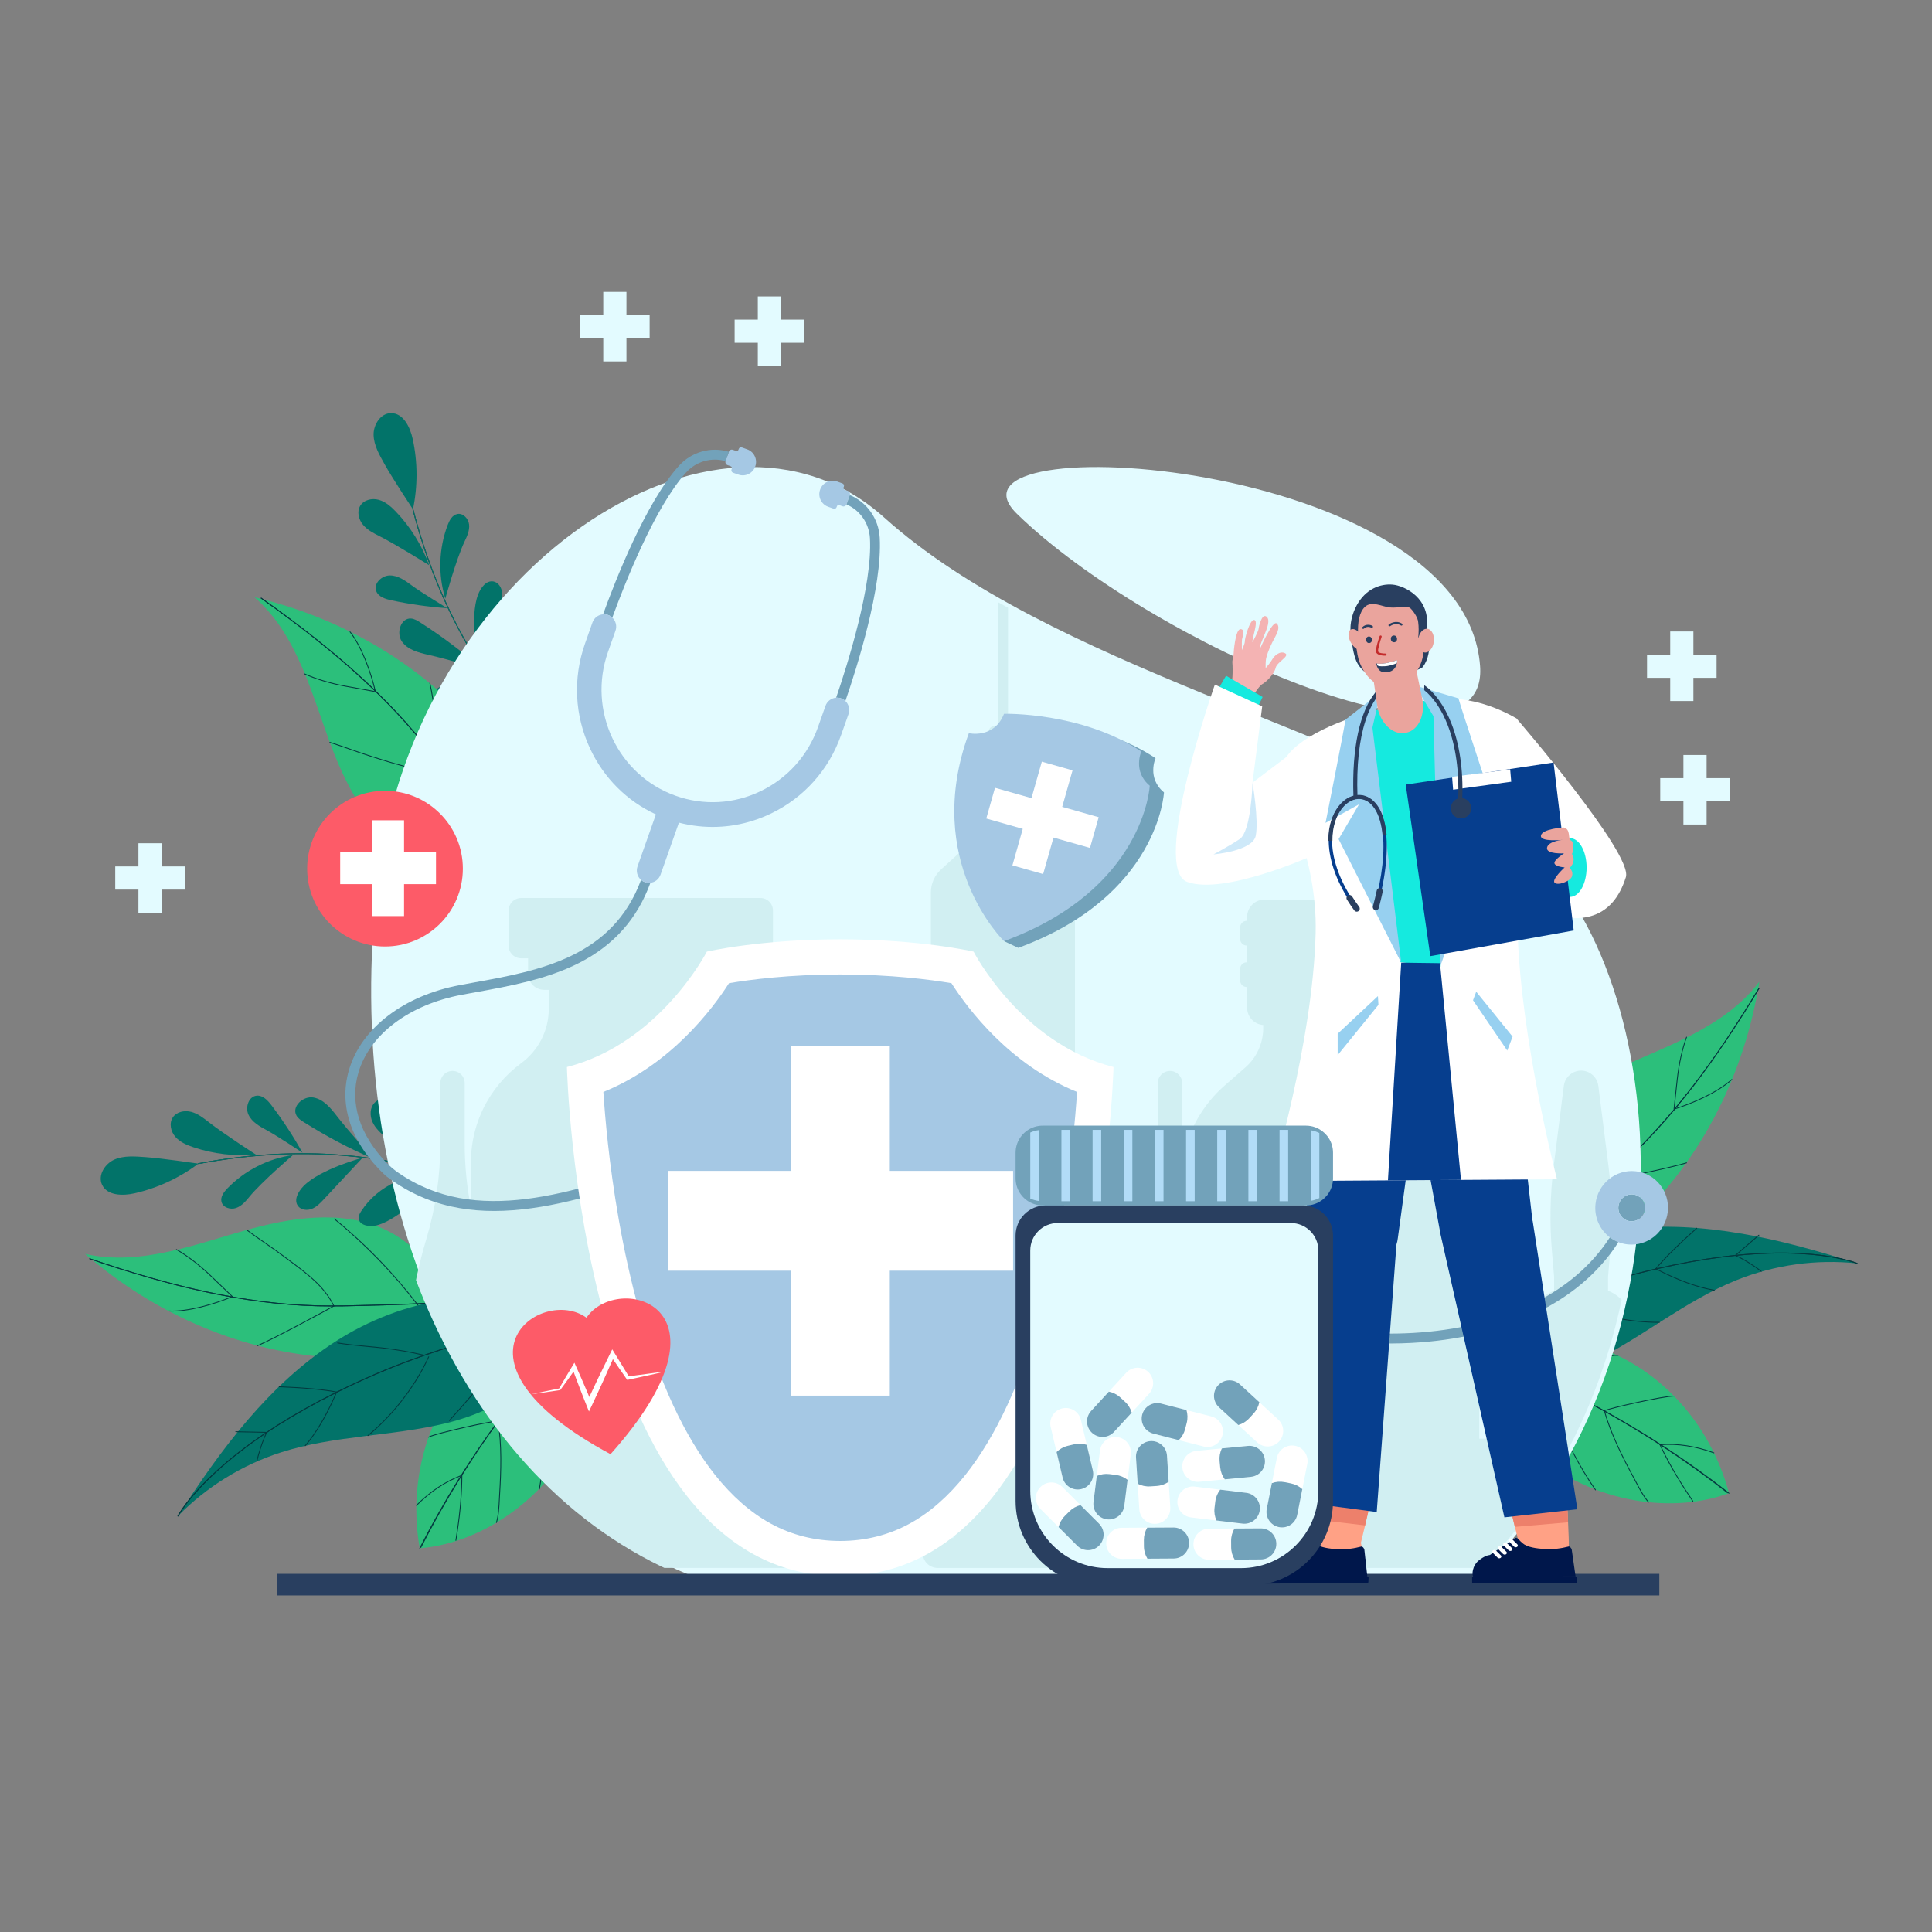 <?xml version="1.0" encoding="utf-8"?>
<!-- Generator: Adobe Illustrator 27.5.0, SVG Export Plug-In . SVG Version: 6.00 Build 0)  -->
<svg version="1.1" xmlns="http://www.w3.org/2000/svg" xmlns:xlink="http://www.w3.org/1999/xlink" x="0px" y="0px"
	 viewBox="0 0 500 500" style="enable-background:new 0 0 500 500;" xml:space="preserve">

<rect x="0" y="0" width="500" height="500" fill="#808080" stroke="none"/>

<g id="OBJECTS">
	<g>
		<g>
			<path style="fill:#2CBF7B;" d="M408.222,347.269c1.335,0.213,2.662,0.562,3.93,0.965c17.696,5.625,30.549,20.486,35.314,38.191
				c-16.333,6.004-36.912,1.32-49.817-9.959c-2.756-2.408-5.344-5.326-6.053-8.917c-0.825-4.178,1.04-8.382,3.048-12.138
				c1.526-2.855,3.312-5.796,6.186-7.286C403.09,346.955,405.67,346.862,408.222,347.269z"/>
			<path style="fill:#033A3F;" d="M377.289,348.303c0.009,0.007,0.019,0.013,0.03,0.016c12.5,4.361,24.754,9.805,36.423,16.183
				c11.669,6.378,22.869,13.751,33.289,21.917c0.052,0.039,0.117,0.029,0.154-0.019c0.037-0.048,0.029-0.117-0.019-0.154
				c-10.429-8.174-21.639-15.554-33.319-21.937c-11.679-6.383-23.945-11.833-36.456-16.197c-0.057-0.02-0.12,0.01-0.14,0.067
				C377.236,348.225,377.252,348.275,377.289,348.303z"/>
			<path style="fill:#033A3F;" d="M438.046,388.599c0.036,0.028,0.087,0.031,0.127,0.004c0.05-0.033,0.064-0.102,0.031-0.152
				l-1.356-2.042c-2.78-4.185-5.251-8.529-7.146-12.562c-0.026-0.055-0.091-0.078-0.146-0.053c-0.055,0.026-0.078,0.091-0.053,0.146
				c1.9,4.043,4.377,8.396,7.162,12.59l1.356,2.042C438.028,388.583,438.037,388.592,438.046,388.599z"/>
			<path style="fill:#033A3F;" d="M426.589,388.842c0.041,0.031,0.1,0.03,0.14-0.006c0.045-0.04,0.049-0.11,0.008-0.155
				c-1.255-1.397-2.286-3.357-3.196-5.087c-0.209-0.398-0.407-0.773-0.606-1.141c-2.855-5.274-5.992-11.463-7.615-17.385
				c-0.016-0.058-0.076-0.093-0.135-0.077c-0.058,0.016-0.093,0.076-0.077,0.135c1.629,5.943,4.773,12.147,7.634,17.432
				c0.198,0.366,0.395,0.741,0.604,1.138c0.916,1.741,1.954,3.715,3.227,5.132C426.578,388.833,426.583,388.838,426.589,388.842z"/>
			<path style="fill:#033A3F;" d="M412.843,385.667c0.037,0.028,0.089,0.031,0.13,0.003c0.049-0.035,0.061-0.103,0.027-0.153
				c-4.193-5.969-7.397-12.654-10.497-19.119c-1.293-2.696-2.758-5.753-2.598-8.959c0.003-0.06-0.043-0.112-0.104-0.115
				c-0.06-0.003-0.112,0.044-0.115,0.104c-0.162,3.262,1.316,6.345,2.62,9.065c3.103,6.473,6.312,13.166,10.515,19.15
				C412.826,385.652,412.834,385.66,412.843,385.667z"/>
			<path style="fill:#033A3F;" d="M429.536,373.981c0.021,0.016,0.047,0.024,0.075,0.022c4.53-0.351,9.079,0.335,13.908,2.099
				c0.057,0.021,0.12-0.009,0.141-0.065c0.021-0.057-0.008-0.12-0.065-0.141c-4.859-1.774-9.438-2.465-14-2.111
				c-0.06,0.005-0.106,0.057-0.101,0.118C429.495,373.935,429.512,373.963,429.536,373.981z"/>
			<path style="fill:#033A3F;" d="M415.142,365.216c0.039,0.03,0.095,0.031,0.135-0.002c0.315-0.254,4.025-1.201,8.445-2.158
				c3.697-0.8,8.427-1.711,9.586-1.644c0.06,0.003,0.112-0.043,0.116-0.103c0.003-0.06-0.043-0.112-0.103-0.116
				c-2.303-0.131-17.435,3.25-18.181,3.85c-0.047,0.038-0.055,0.107-0.017,0.154C415.128,365.205,415.135,365.211,415.142,365.216z"
				/>
			<path style="fill:#033A3F;" d="M398.823,357.337c0.027,0.02,0.062,0.028,0.097,0.018c4.447-1.292,8.807-3.018,12.486-4.535
				l0.09-0.037c2.347-0.968,4.774-1.969,7.301-1.923c0.061,0.001,0.111-0.047,0.112-0.108c0.001-0.06-0.047-0.11-0.108-0.112
				c-2.573-0.047-5.021,0.963-7.389,1.94l-0.09,0.037c-3.673,1.515-8.027,3.238-12.464,4.528c-0.058,0.017-0.092,0.078-0.075,0.136
				C398.791,357.304,398.805,357.323,398.823,357.337z"/>
			<path style="fill:#033A3F;" d="M377.289,348.303c0.009,0.007,0.019,0.013,0.03,0.016c12.533,4.372,24.849,9.837,36.605,16.242
				c11.817,6.438,23.079,13.832,33.471,21.976c0,0,0.001,0.001,0.001,0.001c0.048,0.036,0.116,0.028,0.153-0.019
				c0.037-0.048,0.029-0.117-0.019-0.154c-10.401-8.151-21.673-15.552-33.501-21.996c-11.767-6.411-24.094-11.88-36.638-16.257
				c-0.057-0.02-0.12,0.01-0.14,0.067C377.236,348.225,377.252,348.275,377.289,348.303z"/>
		</g>
		<g>
			<path style="fill:#2CBF7B;" d="M391.97,322.324c0.616,0.758,1.34,1.433,2.185,2.006c3.377,2.287,7.746,2.762,11.754,2.009
				c6.575-1.235,12.187-5.449,17.078-10.013c17.531-16.358,28.571-38.666,32.325-62.249c-9.103,12.015-24.415,16.717-37.521,22.853
				c-11.078,5.187-22.209,12.488-26.66,23.882C388.779,306.832,387.465,316.778,391.97,322.324z"/>
			<path style="fill:#033A3F;" d="M370.628,336.632c0.031,0.021,0.072,0.025,0.108,0.008c13.64-6.464,25.61-16.001,37.185-25.225
				c3.334-2.656,6.781-5.403,10.035-8.274c7.103-6.267,13.788-13.52,20.439-22.174c5.494-7.15,11.026-15.362,16.911-25.108
				c0.031-0.052,0.014-0.12-0.037-0.15c-0.052-0.031-0.119-0.015-0.15,0.037c-5.881,9.738-11.408,17.945-16.897,25.088
				c-6.642,8.643-13.318,15.887-20.41,22.144c-3.25,2.867-6.695,5.612-10.027,8.267c-11.566,9.216-23.526,18.746-37.143,25.199
				c-0.055,0.026-0.078,0.091-0.052,0.146C370.599,336.606,370.612,336.621,370.628,336.632z"/>
			<path style="fill:#033A3F;" d="M397.197,320.532c0.02,0.014,0.045,0.021,0.071,0.018c8.598-0.735,17.183-2.248,25.515-4.496
				c0.059-0.016,0.093-0.076,0.077-0.134c-0.016-0.059-0.076-0.093-0.134-0.077c-8.32,2.245-16.891,3.756-25.477,4.49
				c-0.06,0.005-0.105,0.058-0.1,0.119C397.152,320.485,397.17,320.514,397.197,320.532z"/>
			<path style="fill:#033A3F;" d="M414.623,305.894c0.023,0.015,0.051,0.022,0.08,0.017c1.965-0.336,17.685-3.567,21.812-4.867
				c0.058-0.018,0.09-0.08,0.072-0.138c-0.018-0.058-0.08-0.09-0.138-0.072c-4.12,1.298-19.82,4.525-21.783,4.86
				c-0.06,0.01-0.1,0.067-0.09,0.127C414.582,305.852,414.599,305.878,414.623,305.894z"/>
			<path style="fill:#033A3F;" d="M433.246,287.117c0.027,0.018,0.061,0.024,0.094,0.014c4.799-1.506,11.242-4.317,14.932-7.687
				c0.045-0.041,0.048-0.11,0.007-0.155c-0.041-0.045-0.11-0.048-0.155-0.007c-3.663,3.346-10.073,6.141-14.85,7.64
				c-0.058,0.018-0.09,0.08-0.072,0.137C433.211,287.083,433.226,287.103,433.246,287.117z"/>
			<path style="fill:#033A3F;" d="M433.179,287.126c0.014,0.01,0.031,0.016,0.049,0.018c0.06,0.006,0.114-0.037,0.121-0.097
				l0.848-7.867c0.407-3.78,1.3-7.794,2.389-10.738c0.021-0.057-0.008-0.12-0.065-0.141c-0.057-0.021-0.12,0.008-0.141,0.065
				c-1.095,2.959-1.992,6.993-2.402,10.79l-0.848,7.867C433.127,287.065,433.146,287.104,433.179,287.126z"/>
			<path style="fill:#033A3F;" d="M414.623,305.894c0.025,0.017,0.057,0.023,0.088,0.016c0.059-0.015,0.094-0.074,0.08-0.133
				c-1.355-5.417-0.105-10.671,1.219-16.233c0.182-0.767,0.371-1.559,0.55-2.342c0.386-1.691,0.91-3.608,1.418-5.461
				c0.508-1.856,1.033-3.776,1.42-5.471c0.013-0.059-0.023-0.118-0.082-0.131c-0.059-0.013-0.118,0.023-0.131,0.082
				c-0.386,1.691-0.91,3.608-1.418,5.462c-0.508,1.856-1.033,3.775-1.42,5.47c-0.178,0.781-0.367,1.573-0.549,2.34
				c-1.272,5.343-2.587,10.868-1.218,16.337C414.585,305.857,414.602,305.879,414.623,305.894z"/>
			<path style="fill:#033A3F;" d="M397.845,320.086c0.019,0.013,0.042,0.02,0.067,0.019c0.06-0.003,0.107-0.054,0.104-0.115
				c-0.517-10.478,0.215-21.017,2.173-31.323c0.011-0.06-0.028-0.117-0.087-0.128c-0.06-0.011-0.117,0.028-0.128,0.087
				c-1.962,10.323-2.694,20.879-2.177,31.375C397.798,320.037,397.817,320.068,397.845,320.086z"/>
			<path style="fill:#033A3F;" d="M370.628,336.632c0.031,0.021,0.072,0.025,0.108,0.008c13.64-6.464,25.61-16.001,37.185-25.225
				c3.334-2.656,6.781-5.403,10.035-8.274c7.103-6.267,13.788-13.52,20.439-22.174c5.494-7.15,11.026-15.362,16.911-25.108
				c0.031-0.052,0.014-0.12-0.037-0.15c-0.052-0.031-0.119-0.015-0.15,0.037c-5.881,9.738-11.408,17.945-16.897,25.088
				c-6.642,8.643-13.318,15.887-20.41,22.144c-3.25,2.867-6.695,5.612-10.027,8.267c-11.566,9.216-23.526,18.746-37.143,25.199
				c-0.055,0.026-0.078,0.091-0.052,0.146C370.599,336.606,370.612,336.621,370.628,336.632z"/>
		</g>
		<g>
			<path style="fill:#027369;" d="M371.223,350.105c8.602-18.547,28.897-29.621,49.202-32.014
				c20.304-2.393,40.739,2.612,60.201,8.875c-10.513-1.124-21.296,0.364-31.112,4.294c-13.478,5.396-24.779,15.126-37.853,21.439
				c-13.074,6.312-29.949,8.586-41.226-0.558L371.223,350.105z"/>
			<path style="fill:#033A3F;" d="M347.05,365.72c0.082,0.034,0.165,0.067,0.247,0.1c1.458-0.976,3.032-2.012,4.711-3.094
				c0.587-0.377,1.186-0.761,1.798-1.149c0.907-0.576,1.842-1.164,2.802-1.76c1.293-0.803,2.632-1.623,4.015-2.454
				c1.413-0.849,2.825-1.685,4.236-2.505c0.185-0.107,0.37-0.215,0.555-0.321c0.108-0.063,0.216-0.125,0.323-0.187l0.001,0
				c0.344-0.199,0.688-0.397,1.033-0.593c0.643-0.368,1.286-0.734,1.929-1.095c0.001,0,0.002-0.001,0.003-0.001
				c0.652-0.367,1.303-0.73,1.953-1.09c0.042-0.024,0.085-0.047,0.127-0.07c4.722-2.609,9.421-5.044,14.059-7.283
				c0.249-0.121,0.497-0.24,0.747-0.359c0.487-0.234,0.974-0.465,1.46-0.694c0.734-0.346,1.466-0.687,2.196-1.023
				c0.782-0.359,1.56-0.713,2.338-1.06c6.096-2.727,12.07-5.1,17.865-7.097c1.843-0.635,3.668-1.232,5.473-1.791
				c0.95-0.294,1.893-0.577,2.831-0.849c0.032-0.009,0.063-0.019,0.095-0.027c0.115-0.034,0.231-0.067,0.346-0.1
				c3.511-1.009,6.967-1.909,10.355-2.697c0.111-0.026,0.221-0.052,0.331-0.077c5.787-1.338,11.374-2.352,16.704-3.03
				c0.189-0.024,0.376-0.048,0.563-0.071c0.986-0.121,1.963-0.231,2.931-0.329l0.001,0c0.028-0.003,0.055-0.006,0.082-0.008
				c0.12-0.012,0.24-0.025,0.359-0.037c5.707-0.561,11.092-0.72,16.05-0.471c8.509,0.426,13.313,1.949,14.635,2.427
				c0.245,0.089,0.37,0.141,0.377,0.144c0.055,0.026,0.12-0.002,0.144-0.057c0.023-0.056-0.002-0.121-0.058-0.144
				c-0.024-0.012-1.408-0.592-4.205-1.212c-2.489-0.552-6.099-1.135-10.865-1.376c-4.988-0.252-10.409-0.091-16.153,0.476
				c-0.124,0.012-0.249,0.024-0.373,0.038c-0.971,0.098-1.951,0.208-2.94,0.33c-0.186,0.023-0.374,0.047-0.561,0.071
				c-5.365,0.681-10.99,1.704-16.818,3.054c-0.059,0.013-0.118,0.027-0.178,0.042c-0.056,0.013-0.113,0.026-0.171,0.04
				c0-0.001,0-0.001-0.001,0c-3.362,0.785-6.789,1.679-10.272,2.678c-0.119,0.034-0.238,0.068-0.357,0.103
				c-0.115,0.033-0.23,0.067-0.346,0.1c-0.936,0.274-1.877,0.557-2.824,0.852c-1.682,0.523-3.38,1.079-5.094,1.669
				c-1.397,0.48-2.807,0.983-4.224,1.507c-0.088,0.032-0.177,0.066-0.266,0.099c-4.485,1.664-9.065,3.544-13.716,5.629
				c-0.777,0.347-1.555,0.702-2.335,1.061c-0.671,0.31-1.344,0.623-2.017,0.94c-0.254,0.12-0.51,0.241-0.764,0.362
				c-0.24,0.114-0.481,0.228-0.721,0.344c-4.842,2.32-9.753,4.854-14.691,7.58c-0.084,0.046-0.169,0.093-0.253,0.14
				c-0.693,0.383-1.386,0.77-2.079,1.161c-0.001,0-0.002,0.001-0.002,0.002c-0.643,0.361-1.285,0.727-1.928,1.095
				c-0.383,0.219-0.767,0.44-1.15,0.662l-0.001,0c-0.107,0.062-0.215,0.124-0.323,0.187c0,0,0,0,0,0.001
				c-0.129,0.074-0.258,0.149-0.387,0.224c-1.382,0.804-2.765,1.622-4.148,2.454c-1.427,0.859-2.81,1.705-4.141,2.533
				c-0.962,0.598-1.898,1.187-2.806,1.765c-0.612,0.388-1.21,0.772-1.796,1.15C350.083,363.707,348.508,364.744,347.05,365.72z"/>
			<path style="fill:#033A3F;" d="M381.077,346.55c0.004,0.002,0.009,0.003,0.013,0.005c9.688,2.702,19.651,4.782,29.611,6.185
				c0.06,0.008,0.115-0.033,0.124-0.093c0.009-0.06-0.033-0.115-0.093-0.124c-9.951-1.401-19.903-3.48-29.582-6.179
				c-0.058-0.016-0.119,0.018-0.135,0.076C380.999,346.474,381.027,346.529,381.077,346.55z"/>
			<path style="fill:#033A3F;" d="M406.85,337.762c6.946,2.92,15.198,4.604,22.615,4.563c0.061,0,0.109-0.05,0.109-0.11
				c0-0.061-0.05-0.109-0.11-0.109c-8.318,0.045-17.692-2.086-25.073-5.701c-0.055-0.025-0.12-0.004-0.147,0.05
				c-0.027,0.054-0.004,0.12,0.05,0.147C405.122,337.007,405.976,337.395,406.85,337.762z"/>
			<path style="fill:#033A3F;" d="M433.911,331.028c3.541,1.489,6.755,2.476,9.729,2.993c0.06,0.01,0.116-0.03,0.127-0.089
				c0.01-0.06-0.029-0.117-0.089-0.127c-4.41-0.767-9.356-2.575-15.122-5.528c-0.053-0.027-0.12-0.006-0.148,0.048
				s-0.006,0.12,0.048,0.148C430.359,329.447,432.174,330.297,433.911,331.028z"/>
			<path style="fill:#033A3F;" d="M455.775,329.136c0.043,0.018,0.095,0.007,0.127-0.031c0.039-0.047,0.032-0.116-0.015-0.154
				c-1.474-1.217-4.787-3.326-6.712-4.135c-0.008-0.003-0.016-0.007-0.024-0.01c-0.056-0.023-0.12,0.003-0.143,0.059
				c-0.023,0.056,0.003,0.12,0.059,0.143c0,0,0,0,0,0c1.905,0.796,5.211,2.899,6.68,4.112
				C455.756,329.127,455.765,329.132,455.775,329.136z"/>
			<path style="fill:#033A3F;" d="M449.067,325.008c0.038,0.016,0.083,0.01,0.116-0.019c0.909-0.81,1.992-1.731,3.038-2.622
				c1.048-0.892,2.132-1.814,3.044-2.626c0.045-0.04,0.049-0.11,0.009-0.155c-0.04-0.045-0.11-0.049-0.155-0.009
				c-0.91,0.811-1.992,1.732-3.04,2.623c-1.048,0.891-2.131,1.813-3.042,2.625c-0.045,0.04-0.049,0.11-0.009,0.155
				C449.039,324.992,449.052,325.002,449.067,325.008z"/>
			<path style="fill:#033A3F;" d="M428.463,328.475c0.043,0.018,0.095,0.007,0.127-0.031c2.274-2.734,5.84-6.271,10.597-10.512
				c0.045-0.04,0.049-0.11,0.009-0.155c-0.04-0.045-0.11-0.049-0.155-0.009c-4.766,4.248-8.339,7.793-10.62,10.536
				c-0.039,0.047-0.032,0.116,0.014,0.154C428.443,328.465,428.453,328.471,428.463,328.475z"/>
			<path style="fill:#033A3F;" d="M405.074,335.381c0.045,0.019,0.099,0.006,0.13-0.035c2.073-2.724,4.323-5.361,6.687-7.837
				c1.045-1.094,2.135-2.181,3.189-3.233c1.76-1.755,3.579-3.569,5.244-5.473c0.04-0.046,0.035-0.115-0.01-0.155
				c-0.046-0.04-0.115-0.035-0.155,0.01c-1.659,1.898-3.476,3.71-5.233,5.462c-1.055,1.052-2.146,2.14-3.193,3.236
				c-2.37,2.482-4.625,5.125-6.703,7.856c-0.037,0.048-0.027,0.117,0.021,0.154C405.058,335.372,405.066,335.377,405.074,335.381z"
				/>
			<path style="fill:#033A3F;" d="M382.464,345.071C382.464,345.072,382.465,345.072,382.464,345.071
				c0.057,0.023,0.121-0.003,0.144-0.059l4.05-9.867c0.654-1.593,1.395-3.398,2.703-4.69c0.043-0.043,0.044-0.112,0.001-0.155
				c-0.043-0.043-0.112-0.043-0.155-0.001c-1.34,1.323-2.09,3.151-2.752,4.763l-4.05,9.867
				C382.382,344.984,382.409,345.048,382.464,345.071z"/>
			<path style="fill:#033A3F;" d="M347.05,365.72c0.082,0.034,0.165,0.067,0.247,0.1c1.458-0.976,3.032-2.012,4.711-3.094
				c0.587-0.377,1.186-0.761,1.798-1.149c0.907-0.576,1.842-1.164,2.802-1.76c1.293-0.803,2.632-1.623,4.015-2.454
				c1.413-0.849,2.825-1.685,4.236-2.505c0.185-0.107,0.37-0.215,0.555-0.321c0.108-0.063,0.216-0.125,0.323-0.187l0.001,0
				c0.344-0.199,0.688-0.397,1.033-0.593c0.643-0.368,1.286-0.734,1.929-1.095c0.001,0,0.002-0.001,0.003-0.001
				c0.652-0.367,1.303-0.73,1.953-1.09c0.042-0.024,0.085-0.047,0.127-0.07c4.722-2.609,9.421-5.044,14.059-7.283
				c0.249-0.121,0.497-0.24,0.747-0.359c0.487-0.234,0.974-0.465,1.46-0.694c0.734-0.346,1.466-0.687,2.196-1.023
				c0.782-0.359,1.56-0.713,2.338-1.06c6.096-2.727,12.07-5.1,17.865-7.097c1.843-0.635,3.668-1.232,5.473-1.791
				c0.95-0.294,1.893-0.577,2.831-0.849c0.032-0.009,0.063-0.019,0.095-0.027c0.115-0.034,0.231-0.067,0.346-0.1
				c3.511-1.009,6.967-1.909,10.355-2.697c0.111-0.026,0.221-0.052,0.331-0.077c5.787-1.338,11.374-2.352,16.704-3.03
				c0.189-0.024,0.376-0.048,0.563-0.071c0.986-0.121,1.963-0.231,2.931-0.329l0.001,0c0.028-0.003,0.055-0.006,0.082-0.008
				c0.12-0.012,0.24-0.025,0.359-0.037c5.707-0.561,11.092-0.72,16.05-0.471c8.509,0.426,13.313,1.949,14.635,2.427
				c0.245,0.089,0.37,0.141,0.377,0.144c0.055,0.026,0.12-0.002,0.144-0.057c0.023-0.056-0.002-0.121-0.058-0.144
				c-0.024-0.012-1.408-0.592-4.205-1.212c-2.489-0.552-6.099-1.135-10.865-1.376c-4.988-0.252-10.409-0.091-16.153,0.476
				c-0.124,0.012-0.249,0.024-0.373,0.038c-0.971,0.098-1.951,0.208-2.94,0.33c-0.186,0.023-0.374,0.047-0.561,0.071
				c-5.365,0.681-10.99,1.704-16.818,3.054c-0.059,0.013-0.118,0.027-0.178,0.042c-0.056,0.013-0.113,0.026-0.171,0.04
				c0-0.001,0-0.001-0.001,0c-3.362,0.785-6.789,1.679-10.272,2.678c-0.119,0.034-0.238,0.068-0.357,0.103
				c-0.115,0.033-0.23,0.067-0.346,0.1c-0.936,0.274-1.877,0.557-2.824,0.852c-1.682,0.523-3.38,1.079-5.094,1.669
				c-1.397,0.48-2.807,0.983-4.224,1.507c-0.088,0.032-0.177,0.066-0.266,0.099c-4.485,1.664-9.065,3.544-13.716,5.629
				c-0.777,0.347-1.555,0.702-2.335,1.061c-0.671,0.31-1.344,0.623-2.017,0.94c-0.254,0.12-0.51,0.241-0.764,0.362
				c-0.24,0.114-0.481,0.228-0.721,0.344c-4.842,2.32-9.753,4.854-14.691,7.58c-0.084,0.046-0.169,0.093-0.253,0.14
				c-0.693,0.383-1.386,0.77-2.079,1.161c-0.001,0-0.002,0.001-0.002,0.002c-0.643,0.361-1.285,0.727-1.928,1.095
				c-0.383,0.219-0.767,0.44-1.15,0.662l-0.001,0c-0.107,0.062-0.215,0.124-0.323,0.187c0,0,0,0,0,0.001
				c-0.129,0.074-0.258,0.149-0.387,0.224c-1.382,0.804-2.765,1.622-4.148,2.454c-1.427,0.859-2.81,1.705-4.141,2.533
				c-0.962,0.598-1.898,1.187-2.806,1.765c-0.612,0.388-1.21,0.772-1.796,1.15C350.083,363.707,348.508,364.744,347.05,365.72z"/>
		</g>
		<g>
			<path style="fill:#027369;" d="M132.316,191.494c-1.951-0.881-4.051-1.783-6.16-1.417c-2.109,0.366-4.018,2.603-3.208,4.585
				c0.568,1.389,2.134,2.041,3.563,2.5c7.45,2.392,15.363,3.331,23.166,2.75C149.676,199.912,137.836,193.987,132.316,191.494z"/>
			<path style="fill:#027369;" d="M148.608,198.652c-4.48-4.7-5.131-11.762-5.462-18.247c-0.138-2.709,0.132-6.086,2.63-7.14
				c1.995-0.842,4.378,0.505,5.406,2.411c1.027,1.906,1.031,4.182,0.931,6.345C151.822,188.283,148.608,198.652,148.608,198.652z"/>
			<path style="fill:#027369;" d="M121.416,178.637c-1.639-0.752-3.358-1.478-5.161-1.459c-1.803,0.019-3.718,0.976-4.31,2.679
				c-0.313,0.9-0.225,1.903,0.084,2.804c0.769,2.24,2.819,3.851,5.04,4.674s4.625,0.973,6.989,1.114
				c4.464,0.267,8.928,0.535,13.391,0.802C137.449,189.251,127,181.199,121.416,178.637z"/>
			<path style="fill:#027369;" d="M136.244,187.318c-4.422-6.618-4.562-15.837-0.344-22.586c0.33-0.527,0.71-1.063,1.272-1.329
				c1.774-0.836,3.394,1.48,3.755,3.408C142.267,173.964,136.244,187.318,136.244,187.318z"/>
			<path style="fill:#027369;" d="M124.994,173.327c-5.088-4.492-10.523-8.59-16.241-12.246c-0.74-0.473-1.527-0.953-2.404-1.009
				c-2.644-0.168-3.862,3.753-2.352,5.93c1.51,2.177,4.342,2.907,6.929,3.479C115.487,170.489,124.994,173.327,124.994,173.327z"/>
			<path style="fill:#027369;" d="M123.703,153.928c0.68-1.798,2.127-3.807,4.015-3.443c1.301,0.251,2.138,1.628,2.216,2.951
				c0.078,1.323-0.424,2.603-0.917,3.833c-1.829,4.56-3.658,9.12-5.487,13.681C123.53,170.949,121.506,159.734,123.703,153.928z"/>
			<path style="fill:#027369;" d="M106.531,151.484c-1.687-1.256-3.537-2.568-5.64-2.561s-4.273,2.083-3.525,4.049
				c0.566,1.487,2.343,2.045,3.898,2.378c4.77,1.02,9.612,1.705,14.478,2.049C115.742,157.399,108.886,153.238,106.531,151.484z"/>
			<path style="fill:#027369;" d="M115.248,154.923c-1.916-6.19-1.695-13.019,0.616-19.072c0.469-1.229,1.203-2.578,2.495-2.83
				c1.507-0.293,2.88,1.211,3.044,2.737c0.164,1.526-0.514,3.003-1.175,4.389C118.085,144.64,115.248,154.923,115.248,154.923z"/>
			<path style="fill:#027369;" d="M111.068,146.28c-1.861-5.136-4.802-9.877-8.575-13.828c-1.259-1.318-2.678-2.588-4.429-3.091
				c-1.752-0.503-3.905-0.02-4.843,1.542c-0.908,1.512-0.402,3.551,0.726,4.907c1.128,1.357,2.751,2.185,4.327,2.978
				C102.534,140.93,111.068,146.28,111.068,146.28z"/>
			<path style="fill:#027369;" d="M106.874,131.816c1.261-5.994,1.237-12.254-0.071-18.238c-0.673-3.079-2.459-6.689-5.611-6.661
				c-2.682,0.024-4.568,2.967-4.505,5.649s1.482,5.114,2.781,7.461C101.576,123.834,106.874,131.816,106.874,131.816z"/>
			<path style="fill:#033A3F;" d="M157.399,204.992c-0.001,0.001-0.001,0.002-0.002,0.003c-0.027,0.054-0.093,0.076-0.147,0.049
				c-0.023-0.011-2.315-1.163-5.901-3.694c-3.307-2.334-8.426-6.355-14.03-12.251c-6.297-6.626-11.911-14.223-16.685-22.579
				c-5.967-10.444-10.633-22.111-13.866-34.677c-0.015-0.059,0.02-0.118,0.079-0.134c0.059-0.015,0.118,0.02,0.133,0.079
				c3.228,12.544,7.885,24.191,13.841,34.616c4.764,8.34,10.366,15.922,16.65,22.536c5.591,5.884,10.698,9.896,13.997,12.225
				c3.575,2.524,5.858,3.671,5.88,3.683C157.401,204.875,157.423,204.938,157.399,204.992z"/>
			<path style="fill:#027369;" d="M157.399,204.992c-0.001,0.001-0.001,0.002-0.002,0.003c-0.027,0.054-0.093,0.076-0.147,0.049
				c-0.023-0.011-2.315-1.163-5.901-3.694c-3.307-2.334-8.426-6.355-14.03-12.251c-6.297-6.626-11.911-14.223-16.685-22.579
				c-5.967-10.444-10.633-22.111-13.866-34.677c-0.015-0.059,0.02-0.118,0.079-0.134c0.059-0.015,0.118,0.02,0.133,0.079
				c3.228,12.544,7.885,24.191,13.841,34.616c4.764,8.34,10.366,15.922,16.65,22.536c5.591,5.884,10.698,9.896,13.997,12.225
				c3.575,2.524,5.858,3.671,5.88,3.683C157.401,204.875,157.423,204.938,157.399,204.992z"/>
		</g>
		<g>
			<path style="fill:#2CBF7B;" d="M129.328,222.73c0.801-0.559,1.527-1.232,2.16-2.033c2.527-3.201,3.32-7.524,2.862-11.576
				c-0.752-6.648-4.545-12.552-8.74-17.764c-15.034-18.679-36.477-31.318-59.723-36.783c11.318,9.956,14.89,25.57,20.053,39.089
				c4.364,11.427,10.833,23.062,21.872,28.333C113.644,224.781,123.468,226.819,129.328,222.73z"/>
			<path style="fill:#033A3F;" d="M142.039,245.06c0.023-0.029,0.031-0.07,0.016-0.107c-5.451-14.075-14.089-26.71-22.443-38.928
				c-2.406-3.519-4.893-7.157-7.519-10.612c-5.731-7.541-12.477-14.738-20.623-22.003c-6.729-6.002-14.517-12.118-23.806-18.699
				c-0.049-0.035-0.119-0.023-0.153,0.026c-0.035,0.049-0.023,0.118,0.026,0.153c9.283,6.576,17.064,12.687,23.787,18.683
				c8.135,7.255,14.872,14.442,20.594,21.972c2.623,3.451,5.109,7.087,7.513,10.603c8.347,12.208,16.978,24.832,22.42,38.883
				c0.022,0.056,0.085,0.085,0.142,0.063C142.012,245.087,142.028,245.075,142.039,245.06z"/>
			<path style="fill:#033A3F;" d="M127.923,217.387c0.015-0.019,0.024-0.043,0.023-0.069c-0.106-8.629-0.988-17.301-2.622-25.775
				c-0.011-0.06-0.069-0.098-0.128-0.087c-0.06,0.011-0.098,0.069-0.087,0.128c1.632,8.461,2.512,17.12,2.618,25.736
				c0.001,0.061,0.05,0.109,0.111,0.108C127.872,217.428,127.903,217.412,127.923,217.387z"/>
			<path style="fill:#033A3F;" d="M114.596,198.938c0.017-0.021,0.026-0.049,0.023-0.078c-0.191-1.985-2.266-17.898-3.262-22.11
				c-0.014-0.059-0.073-0.095-0.132-0.081c-0.059,0.014-0.095,0.073-0.081,0.132c0.994,4.204,3.066,20.098,3.257,22.08
				c0.006,0.06,0.059,0.104,0.12,0.099C114.551,198.976,114.578,198.961,114.596,198.938z"/>
			<path style="fill:#033A3F;" d="M97.228,178.994c0.02-0.025,0.029-0.059,0.021-0.093c-1.152-4.897-3.485-11.528-6.577-15.453
				c-0.038-0.048-0.106-0.056-0.154-0.018c-0.048,0.038-0.056,0.106-0.018,0.154c3.07,3.897,5.389,10.494,6.535,15.368
				c0.014,0.059,0.073,0.095,0.132,0.082C97.192,179.027,97.213,179.013,97.228,178.994z"/>
			<path style="fill:#033A3F;" d="M97.233,179.061c0.011-0.014,0.018-0.03,0.022-0.048c0.011-0.06-0.029-0.117-0.088-0.128
				l-7.784-1.42c-3.74-0.682-7.679-1.866-10.534-3.167c-0.055-0.025-0.12,0-0.145,0.054c-0.025,0.055-0.001,0.12,0.054,0.145
				c2.871,1.308,6.829,2.498,10.586,3.183l7.784,1.42C97.168,179.109,97.208,179.092,97.233,179.061z"/>
			<path style="fill:#033A3F;" d="M114.596,198.938c0.019-0.024,0.027-0.055,0.022-0.087c-0.01-0.06-0.067-0.1-0.127-0.089
				c-5.502,0.956-10.65-0.674-16.101-2.401c-0.751-0.238-1.528-0.484-2.295-0.719c-1.658-0.508-3.531-1.171-5.343-1.813
				c-1.814-0.642-3.69-1.306-5.353-1.816c-0.058-0.018-0.119,0.015-0.137,0.073c-0.018,0.058,0.015,0.119,0.073,0.137
				c1.658,0.508,3.532,1.171,5.344,1.813c1.814,0.642,3.69,1.306,5.352,1.815c0.766,0.235,1.542,0.481,2.293,0.718
				c5.236,1.658,10.65,3.373,16.205,2.408C114.556,198.973,114.579,198.958,114.596,198.938z"/>
			<path style="fill:#033A3F;" d="M127.525,216.708c0.014-0.018,0.023-0.041,0.023-0.065c0.001-0.061-0.046-0.111-0.107-0.112
				c-10.488-0.25-20.945-1.748-31.081-4.454c-0.059-0.016-0.119,0.019-0.134,0.078c-0.016,0.059,0.019,0.119,0.078,0.134
				c10.153,2.71,20.627,4.212,31.132,4.462C127.472,216.751,127.505,216.734,127.525,216.708z"/>
			<path style="fill:#033A3F;" d="M142.039,245.06c0.023-0.029,0.031-0.07,0.016-0.107c-5.451-14.075-14.089-26.71-22.443-38.928
				c-2.406-3.519-4.893-7.157-7.519-10.612c-5.731-7.541-12.477-14.738-20.623-22.003c-6.729-6.002-14.517-12.118-23.806-18.699
				c-0.049-0.035-0.119-0.023-0.153,0.026c-0.035,0.049-0.023,0.118,0.026,0.153c9.283,6.576,17.064,12.687,23.787,18.683
				c8.135,7.255,14.872,14.442,20.594,21.972c2.623,3.451,5.109,7.087,7.513,10.603c8.347,12.208,16.978,24.832,22.42,38.883
				c0.022,0.056,0.085,0.085,0.142,0.063C142.012,245.087,142.028,245.075,142.039,245.06z"/>
		</g>
	</g>
	<g>
		<g>
			<path style="fill:#2CBF7B;" d="M127.695,348.648c-1.121,0.756-2.176,1.632-3.157,2.533
				c-13.674,12.562-19.062,31.456-15.918,49.52c17.342-1.443,34.027-14.367,40.973-30.035c1.483-3.346,2.6-7.083,1.729-10.638
				c-1.014-4.136-4.478-7.162-7.881-9.721c-2.587-1.945-5.447-3.859-8.681-3.998C132.216,346.2,129.837,347.204,127.695,348.648z"/>
			<path style="fill:#033A3F;" d="M156.18,336.543c-0.005,0.01-0.012,0.019-0.021,0.028c-9.495,9.225-18.311,19.329-26.203,30.032
				c-7.892,10.703-14.938,22.112-20.944,33.91c-0.031,0.057-0.094,0.075-0.147,0.048c-0.054-0.027-0.075-0.093-0.048-0.147
				c6.01-11.809,13.064-23.228,20.962-33.94c7.899-10.713,16.723-20.826,26.227-30.059c0.044-0.042,0.113-0.041,0.155,0.002
				C156.195,336.45,156.201,336.502,156.18,336.543z"/>
			<path style="fill:#033A3F;" d="M118.079,398.7c-0.021,0.04-0.066,0.065-0.114,0.057c-0.06-0.009-0.101-0.065-0.092-0.125
				l0.369-2.423c0.756-4.967,1.165-9.948,1.183-14.404c0-0.061,0.05-0.11,0.11-0.109c0.061,0,0.109,0.05,0.109,0.11
				c-0.018,4.467-0.429,9.459-1.186,14.436l-0.369,2.423C118.088,398.678,118.084,398.69,118.079,398.7z"/>
			<path style="fill:#033A3F;" d="M128.57,394.089c-0.024,0.046-0.078,0.07-0.129,0.054c-0.058-0.018-0.09-0.079-0.073-0.137
				c0.549-1.796,0.658-4.008,0.753-5.961c0.022-0.449,0.043-0.873,0.068-1.29c0.365-5.986,0.6-12.921-0.425-18.975
				c-0.01-0.06,0.03-0.116,0.09-0.126c0.06-0.01,0.116,0.03,0.126,0.09c1.029,6.076,0.794,13.027,0.428,19.025
				c-0.025,0.416-0.046,0.839-0.068,1.287c-0.096,1.965-0.205,4.192-0.763,6.014C128.576,394.077,128.573,394.083,128.57,394.089z"
				/>
			<path style="fill:#033A3F;" d="M139.695,385.415c-0.022,0.041-0.068,0.066-0.116,0.057c-0.06-0.011-0.099-0.068-0.089-0.127
				c1.285-7.181,1.372-14.593,1.456-21.762c0.035-2.99,0.075-6.379-1.421-9.219c-0.028-0.053-0.008-0.12,0.046-0.148
				c0.054-0.028,0.12-0.008,0.148,0.046c1.522,2.889,1.482,6.308,1.447,9.324c-0.085,7.178-0.172,14.6-1.46,21.798
				C139.704,385.394,139.701,385.405,139.695,385.415z"/>
			<path style="fill:#033A3F;" d="M119.632,381.857c-0.012,0.023-0.032,0.042-0.059,0.052c-4.255,1.591-8.091,4.132-11.726,7.767
				c-0.043,0.043-0.112,0.043-0.155,0c-0.043-0.043-0.043-0.112,0-0.155c3.658-3.658,7.519-6.215,11.804-7.817
				c0.057-0.021,0.12,0.008,0.141,0.064C119.649,381.798,119.646,381.83,119.632,381.857z"/>
			<path style="fill:#033A3F;" d="M128.988,367.84c-0.023,0.044-0.073,0.068-0.123,0.055c-0.393-0.097-4.156,0.608-8.568,1.604
				c-3.69,0.834-8.362,2.002-9.385,2.551c-0.053,0.029-0.12,0.009-0.148-0.045c-0.028-0.053-0.009-0.12,0.045-0.148
				c2.033-1.09,17.179-4.404,18.109-4.175c0.059,0.014,0.095,0.074,0.08,0.133C128.995,367.824,128.992,367.832,128.988,367.84z"/>
			<path style="fill:#033A3F;" d="M140.463,353.815c-0.016,0.03-0.045,0.052-0.081,0.058c-4.577,0.703-9.259,0.977-13.234,1.152
				l-0.097,0.004c-2.536,0.112-5.159,0.227-7.431,1.334c-0.054,0.027-0.12,0.004-0.147-0.051c-0.027-0.054-0.004-0.12,0.05-0.147
				c2.313-1.127,4.959-1.244,7.518-1.356l0.097-0.004c3.97-0.175,8.644-0.448,13.211-1.15c0.06-0.009,0.116,0.032,0.125,0.092
				C140.478,353.771,140.474,353.795,140.463,353.815z"/>
			<path style="fill:#033A3F;" d="M156.18,336.543c-0.005,0.01-0.012,0.019-0.021,0.028c-9.521,9.249-18.384,19.397-26.344,30.162
				c-8.001,10.821-15.094,22.273-21.084,34.04c0,0,0,0.001-0.001,0.001c-0.028,0.053-0.093,0.074-0.147,0.047
				c-0.054-0.027-0.075-0.093-0.048-0.147c5.994-11.777,13.095-23.241,21.103-34.071c7.967-10.775,16.838-20.932,26.367-30.189
				c0.044-0.042,0.113-0.041,0.155,0.002C156.195,336.45,156.201,336.502,156.18,336.543z"/>
		</g>
		<g>
			<path style="fill:#2CBF7B;" d="M114.426,336.031c0.016,0.976-0.104,1.959-0.383,2.941c-1.115,3.923-4.155,7.097-7.709,9.098
				c-5.829,3.283-12.836,3.665-19.517,3.316c-23.945-1.251-46.746-11.233-64.787-26.878c14.698,3.346,29.447-2.901,43.429-6.631
				c11.819-3.153,25.038-4.721,35.774,1.141C106.906,322.116,114.309,328.886,114.426,336.031z"/>
			<path style="fill:#033A3F;" d="M139.97,333.261c-0.01,0.036-0.039,0.066-0.078,0.076c-14.602,3.823-29.902,4.217-44.698,4.599
				c-4.261,0.11-8.667,0.224-13.006,0.118c-9.469-0.231-19.253-1.485-29.912-3.835c-8.805-1.941-18.323-4.673-29.097-8.351
				c-0.057-0.02-0.088-0.083-0.068-0.139c0.02-0.057,0.082-0.088,0.139-0.068c10.766,3.675,20.276,6.404,29.074,8.344
				c10.645,2.347,20.416,3.6,29.87,3.83c4.333,0.105,8.736-0.008,12.995-0.118c14.784-0.381,30.071-0.776,44.648-4.592
				c0.059-0.015,0.119,0.02,0.134,0.078C139.976,333.223,139.976,333.243,139.97,333.261z"/>
			<path style="fill:#033A3F;" d="M109.271,338.02c-0.007,0.023-0.021,0.044-0.042,0.059c-7.057,4.967-14.604,9.329-22.43,12.966
				c-0.055,0.026-0.12,0.002-0.146-0.053c-0.026-0.055-0.002-0.12,0.053-0.146c7.815-3.632,15.35-7.988,22.396-12.947
				c0.049-0.035,0.118-0.023,0.153,0.027C109.275,337.955,109.28,337.99,109.271,338.02z"/>
			<path style="fill:#033A3F;" d="M86.512,338.019c-0.007,0.026-0.025,0.05-0.05,0.064c-1.721,1.007-15.836,8.642-19.833,10.301
				c-0.056,0.023-0.12-0.003-0.143-0.059c-0.023-0.056,0.003-0.12,0.059-0.143c3.99-1.656,18.088-9.282,19.807-10.288
				c0.052-0.031,0.119-0.013,0.15,0.039C86.517,337.96,86.52,337.991,86.512,338.019z"/>
			<path style="fill:#033A3F;" d="M60.176,335.617c-0.009,0.031-0.031,0.058-0.063,0.071c-4.644,1.933-11.385,3.925-16.378,3.717
				c-0.061-0.003-0.107-0.054-0.105-0.114c0.003-0.061,0.054-0.107,0.114-0.105c4.957,0.207,11.662-1.776,16.285-3.7
				c0.056-0.023,0.12,0.003,0.143,0.059C60.181,335.569,60.182,335.594,60.176,335.617z"/>
			<path style="fill:#033A3F;" d="M60.233,335.581c-0.005,0.017-0.013,0.032-0.026,0.046c-0.042,0.044-0.111,0.045-0.155,0.003
				l-5.708-5.479c-2.743-2.633-6.009-5.132-8.735-6.686c-0.053-0.03-0.07-0.097-0.041-0.15c0.03-0.053,0.097-0.071,0.15-0.041
				c2.741,1.562,6.023,4.073,8.779,6.718l5.708,5.479C60.234,335.501,60.244,335.543,60.233,335.581z"/>
			<path style="fill:#033A3F;" d="M86.512,338.019c-0.008,0.029-0.028,0.054-0.057,0.068c-0.054,0.027-0.12,0.004-0.147-0.05
				c-2.446-5.02-6.783-8.239-11.374-11.647c-0.633-0.47-1.287-0.955-1.927-1.44c-1.383-1.047-3.017-2.177-4.598-3.27
				c-1.583-1.095-3.22-2.227-4.606-3.276c-0.048-0.036-0.058-0.105-0.021-0.154c0.037-0.048,0.105-0.058,0.154-0.021
				c1.383,1.047,3.018,2.177,4.599,3.271c1.583,1.095,3.219,2.226,4.606,3.276c0.639,0.484,1.293,0.969,1.925,1.438
				c4.41,3.274,8.971,6.659,11.44,11.727C86.518,337.966,86.52,337.994,86.512,338.019z"/>
			<path style="fill:#033A3F;" d="M108.488,338.096c-0.006,0.022-0.02,0.042-0.039,0.057c-0.048,0.037-0.117,0.027-0.154-0.021
				c-6.343-8.356-13.681-15.956-21.809-22.588c-0.047-0.038-0.054-0.107-0.016-0.154c0.038-0.047,0.107-0.054,0.154-0.016
				c8.142,6.643,15.492,14.255,21.845,22.625C108.492,338.028,108.498,338.064,108.488,338.096z"/>
			<path style="fill:#033A3F;" d="M139.97,333.261c-0.01,0.036-0.039,0.066-0.078,0.076c-14.602,3.823-29.902,4.217-44.698,4.599
				c-4.261,0.11-8.667,0.224-13.006,0.118c-9.469-0.231-19.253-1.485-29.912-3.835c-8.805-1.941-18.323-4.673-29.097-8.351
				c-0.057-0.02-0.088-0.083-0.068-0.139c0.02-0.057,0.082-0.088,0.139-0.068c10.766,3.675,20.276,6.404,29.074,8.344
				c10.645,2.347,20.416,3.6,29.87,3.83c4.333,0.105,8.736-0.008,12.995-0.118c14.784-0.381,30.071-0.776,44.648-4.592
				c0.059-0.015,0.119,0.02,0.134,0.078C139.976,333.223,139.976,333.243,139.97,333.261z"/>
		</g>
		<g>
			<path style="fill:#027369;" d="M145.145,340.541c-18.442-8.826-41.143-4.442-58.323,6.64s-29.751,27.953-40.771,45.173
				c7.391-7.56,16.653-13.278,26.724-16.498c13.829-4.421,28.738-4.112,42.839-7.569s28.561-12.448,31.435-26.679L145.145,340.541z"
				/>
			<path style="fill:#033A3F;" d="M173.727,337.191c-0.042,0.078-0.085,0.156-0.126,0.234c-1.746,0.176-3.619,0.379-5.603,0.614
				c-0.693,0.082-1.399,0.168-2.118,0.258c-1.066,0.133-2.161,0.275-3.282,0.427c-1.508,0.204-3.063,0.424-4.658,0.663
				c-1.63,0.244-3.251,0.5-4.861,0.766c-0.211,0.035-0.422,0.07-0.632,0.105c-0.123,0.02-0.246,0.041-0.368,0.062l-0.001,0
				c-0.392,0.066-0.783,0.132-1.174,0.2c-0.73,0.126-1.459,0.253-2.185,0.384c-0.001,0-0.002,0.001-0.003,0.001
				c-0.736,0.132-1.469,0.267-2.2,0.403c-0.048,0.009-0.096,0.018-0.143,0.027c-5.303,0.995-10.476,2.109-15.478,3.336
				c-0.268,0.065-0.536,0.132-0.805,0.199c-0.525,0.13-1.047,0.262-1.568,0.394c-0.786,0.2-1.568,0.404-2.344,0.61
				c-0.831,0.221-1.657,0.444-2.478,0.671c-6.437,1.778-12.554,3.752-18.295,5.902c-1.826,0.683-3.613,1.385-5.36,2.104
				c-0.919,0.378-1.827,0.76-2.724,1.148c-0.03,0.013-0.06,0.026-0.09,0.039c-0.11,0.047-0.221,0.096-0.33,0.143
				c-3.35,1.458-6.588,2.964-9.703,4.513c-0.102,0.051-0.204,0.101-0.305,0.151c-5.314,2.652-10.268,5.428-14.81,8.298
				c-0.161,0.101-0.32,0.203-0.479,0.304c-0.837,0.534-1.661,1.072-2.47,1.612l-0.001,0c-0.023,0.015-0.046,0.031-0.068,0.046
				c-0.1,0.067-0.201,0.133-0.3,0.201c-4.758,3.201-9.012,6.507-12.677,9.856c-6.29,5.746-9.025,9.98-9.74,11.189
				c-0.133,0.225-0.196,0.345-0.199,0.352c-0.026,0.055-0.094,0.075-0.148,0.047c-0.053-0.028-0.075-0.094-0.047-0.148
				c0.011-0.024,0.709-1.353,2.471-3.612c1.568-2.011,3.98-4.759,7.502-7.978c3.686-3.37,7.968-6.698,12.759-9.917
				c0.104-0.069,0.207-0.14,0.312-0.209c0.811-0.543,1.637-1.082,2.477-1.617c0.158-0.101,0.318-0.202,0.478-0.303
				c4.57-2.89,9.559-5.684,14.913-8.353c0.054-0.027,0.109-0.054,0.164-0.081c0.052-0.026,0.104-0.052,0.157-0.078
				c-0.001,0-0.001,0,0-0.001c3.092-1.535,6.304-3.028,9.626-4.475c0.113-0.049,0.227-0.099,0.341-0.148
				c0.11-0.048,0.22-0.095,0.33-0.143c0.896-0.385,1.802-0.765,2.72-1.141c1.63-0.668,3.294-1.32,4.991-1.957
				c1.384-0.519,2.79-1.029,4.217-1.527c0.089-0.031,0.178-0.062,0.268-0.093c4.518-1.573,9.246-3.039,14.16-4.392
				c0.82-0.227,1.646-0.449,2.476-0.669c0.715-0.188,1.433-0.375,2.154-0.559c0.272-0.069,0.546-0.139,0.82-0.207
				c0.257-0.065,0.516-0.13,0.775-0.194c5.211-1.294,10.611-2.467,16.154-3.508c0.094-0.018,0.189-0.036,0.284-0.053
				c0.778-0.146,1.559-0.289,2.342-0.429c0.001,0,0.002-0.001,0.003,0c0.726-0.13,1.454-0.258,2.184-0.383
				c0.435-0.075,0.872-0.149,1.308-0.222l0.001,0c0.122-0.021,0.245-0.041,0.368-0.062c0,0,0,0,0.001,0
				c0.146-0.025,0.294-0.049,0.441-0.074c1.578-0.26,3.165-0.509,4.761-0.749c1.647-0.247,3.252-0.474,4.806-0.683
				c1.123-0.151,2.219-0.293,3.287-0.426c0.719-0.09,1.425-0.175,2.117-0.257C170.107,337.569,171.982,337.367,173.727,337.191z"/>
			<path style="fill:#033A3F;" d="M135.284,344.073c-0.002,0.004-0.005,0.008-0.007,0.012c-5.751,8.252-12.108,16.199-18.896,23.622
				c-0.041,0.045-0.11,0.048-0.155,0.007c-0.045-0.041-0.048-0.11-0.007-0.155c6.781-7.416,13.132-15.356,18.877-23.599
				c0.035-0.05,0.103-0.062,0.153-0.027C135.295,343.964,135.309,344.025,135.284,344.073z"/>
			<path style="fill:#033A3F;" d="M109.814,353.706c-3.497,6.674-8.788,13.226-14.533,17.918c-0.047,0.038-0.116,0.031-0.154-0.016
				c-0.038-0.047-0.031-0.116,0.016-0.154c6.443-5.261,12.314-12.873,15.705-20.361c0.027-0.054,0.09-0.08,0.145-0.055
				c0.055,0.025,0.08,0.09,0.055,0.145C110.666,352.023,110.254,352.866,109.814,353.706z"/>
			<path style="fill:#033A3F;" d="M84.659,365.742c-1.783,3.403-3.633,6.21-5.596,8.502c-0.039,0.046-0.109,0.051-0.155,0.012
				c-0.046-0.039-0.052-0.109-0.012-0.155c2.912-3.399,5.575-7.943,8.141-13.891c0.023-0.054,0.088-0.081,0.144-0.057
				c0.056,0.024,0.081,0.089,0.057,0.144C86.391,362.262,85.533,364.073,84.659,365.742z"/>
			<path style="fill:#033A3F;" d="M66.595,378.205c-0.022,0.042-0.069,0.066-0.118,0.057c-0.059-0.011-0.098-0.069-0.087-0.128
				c0.362-1.877,1.574-5.613,2.543-7.462c0.004-0.008,0.008-0.015,0.012-0.023c0.028-0.054,0.095-0.074,0.148-0.046
				c0.054,0.028,0.074,0.094,0.046,0.148c0,0,0,0,0,0c-0.962,1.826-2.173,5.554-2.533,7.424
				C66.604,378.185,66.6,378.195,66.595,378.205z"/>
			<path style="fill:#033A3F;" d="M69.139,370.75c-0.019,0.036-0.058,0.06-0.101,0.059c-1.217-0.046-2.638-0.067-4.012-0.087
				c-1.376-0.02-2.799-0.041-4.019-0.087c-0.06-0.002-0.108-0.053-0.105-0.114c0.002-0.06,0.053-0.108,0.114-0.105
				c1.218,0.046,2.639,0.067,4.014,0.087c1.375,0.02,2.798,0.041,4.017,0.087c0.06,0.002,0.108,0.053,0.105,0.114
				C69.151,370.72,69.147,370.736,69.139,370.75z"/>
			<path style="fill:#033A3F;" d="M87.235,360.305c-0.022,0.042-0.069,0.066-0.117,0.057c-3.495-0.661-8.496-1.118-14.865-1.359
				c-0.06-0.002-0.108-0.053-0.105-0.114c0.002-0.06,0.053-0.108,0.114-0.105c6.38,0.241,11.392,0.7,14.897,1.363
				c0.06,0.011,0.099,0.069,0.087,0.128C87.244,360.285,87.24,360.296,87.235,360.305z"/>
			<path style="fill:#033A3F;" d="M109.667,350.739c-0.023,0.043-0.072,0.068-0.122,0.056c-3.333-0.781-6.747-1.382-10.146-1.786
				c-1.502-0.179-3.035-0.323-4.517-0.462c-2.474-0.233-5.032-0.473-7.528-0.882c-0.06-0.01-0.1-0.066-0.09-0.126
				c0.01-0.06,0.066-0.1,0.126-0.091c2.488,0.407,5.043,0.647,7.513,0.88c1.484,0.14,3.018,0.284,4.523,0.463
				c3.408,0.405,6.829,1.008,10.17,1.79c0.059,0.014,0.096,0.073,0.082,0.132C109.674,350.722,109.671,350.731,109.667,350.739z"/>
			<path style="fill:#033A3F;" d="M133.272,343.816C133.272,343.816,133.272,343.816,133.272,343.816
				c-0.029,0.054-0.095,0.074-0.149,0.046l-9.406-5.03c-1.518-0.812-3.239-1.732-5.071-1.895c-0.06-0.005-0.105-0.059-0.1-0.119
				c0.006-0.06,0.059-0.105,0.119-0.099c1.876,0.167,3.618,1.099,5.155,1.921l9.406,5.03
				C133.28,343.697,133.3,343.763,133.272,343.816z"/>
			<path style="fill:#033A3F;" d="M173.727,337.191c-0.042,0.078-0.085,0.156-0.126,0.234c-1.746,0.176-3.619,0.379-5.603,0.614
				c-0.693,0.082-1.399,0.168-2.118,0.258c-1.066,0.133-2.161,0.275-3.282,0.427c-1.508,0.204-3.063,0.424-4.658,0.663
				c-1.63,0.244-3.251,0.5-4.861,0.766c-0.211,0.035-0.422,0.07-0.632,0.105c-0.123,0.02-0.246,0.041-0.368,0.062l-0.001,0
				c-0.392,0.066-0.783,0.132-1.174,0.2c-0.73,0.126-1.459,0.253-2.185,0.384c-0.001,0-0.002,0.001-0.003,0.001
				c-0.736,0.132-1.469,0.267-2.2,0.403c-0.048,0.009-0.096,0.018-0.143,0.027c-5.303,0.995-10.476,2.109-15.478,3.336
				c-0.268,0.065-0.536,0.132-0.805,0.199c-0.525,0.13-1.047,0.262-1.568,0.394c-0.786,0.2-1.568,0.404-2.344,0.61
				c-0.831,0.221-1.657,0.444-2.478,0.671c-6.437,1.778-12.554,3.752-18.295,5.902c-1.826,0.683-3.613,1.385-5.36,2.104
				c-0.919,0.378-1.827,0.76-2.724,1.148c-0.03,0.013-0.06,0.026-0.09,0.039c-0.11,0.047-0.221,0.096-0.33,0.143
				c-3.35,1.458-6.588,2.964-9.703,4.513c-0.102,0.051-0.204,0.101-0.305,0.151c-5.314,2.652-10.268,5.428-14.81,8.298
				c-0.161,0.101-0.32,0.203-0.479,0.304c-0.837,0.534-1.661,1.072-2.47,1.612l-0.001,0c-0.023,0.015-0.046,0.031-0.068,0.046
				c-0.1,0.067-0.201,0.133-0.3,0.201c-4.758,3.201-9.012,6.507-12.677,9.856c-6.29,5.746-9.025,9.98-9.74,11.189
				c-0.133,0.225-0.196,0.345-0.199,0.352c-0.026,0.055-0.094,0.075-0.148,0.047c-0.053-0.028-0.075-0.094-0.047-0.148
				c0.011-0.024,0.709-1.353,2.471-3.612c1.568-2.011,3.98-4.759,7.502-7.978c3.686-3.37,7.968-6.698,12.759-9.917
				c0.104-0.069,0.207-0.14,0.312-0.209c0.811-0.543,1.637-1.082,2.477-1.617c0.158-0.101,0.318-0.202,0.478-0.303
				c4.57-2.89,9.559-5.684,14.913-8.353c0.054-0.027,0.109-0.054,0.164-0.081c0.052-0.026,0.104-0.052,0.157-0.078
				c-0.001,0-0.001,0,0-0.001c3.092-1.535,6.304-3.028,9.626-4.475c0.113-0.049,0.227-0.099,0.341-0.148
				c0.11-0.048,0.22-0.095,0.33-0.143c0.896-0.385,1.802-0.765,2.72-1.141c1.63-0.668,3.294-1.32,4.991-1.957
				c1.384-0.519,2.79-1.029,4.217-1.527c0.089-0.031,0.178-0.062,0.268-0.093c4.518-1.573,9.246-3.039,14.16-4.392
				c0.82-0.227,1.646-0.449,2.476-0.669c0.715-0.188,1.433-0.375,2.154-0.559c0.272-0.069,0.546-0.139,0.82-0.207
				c0.257-0.065,0.516-0.13,0.775-0.194c5.211-1.294,10.611-2.467,16.154-3.508c0.094-0.018,0.189-0.036,0.284-0.053
				c0.778-0.146,1.559-0.289,2.342-0.429c0.001,0,0.002-0.001,0.003,0c0.726-0.13,1.454-0.258,2.184-0.383
				c0.435-0.075,0.872-0.149,1.308-0.222l0.001,0c0.122-0.021,0.245-0.041,0.368-0.062c0,0,0,0,0.001,0
				c0.146-0.025,0.294-0.049,0.441-0.074c1.578-0.26,3.165-0.509,4.761-0.749c1.647-0.247,3.252-0.474,4.806-0.683
				c1.123-0.151,2.219-0.293,3.287-0.426c0.719-0.09,1.425-0.175,2.117-0.257C170.107,337.569,171.982,337.367,173.727,337.191z"/>
		</g>
		<g>
			<path style="fill:#027369;" d="M116.186,298.838c-1.626-1.392-3.334-2.91-3.899-4.975s0.65-4.743,2.788-4.851
				c1.498-0.076,2.754,1.065,3.776,2.164c5.329,5.729,9.54,12.494,12.328,19.805C131.179,310.98,120.787,302.777,116.186,298.838z"
				/>
			<path style="fill:#027369;" d="M129.586,310.548c-6.157-2.06-12.828,0.35-18.839,2.804c-2.511,1.025-5.454,2.704-5.347,5.414
				c0.085,2.164,2.316,3.75,4.478,3.87s4.224-0.843,6.14-1.852C121.563,317.861,129.586,310.548,129.586,310.548z"/>
			<path style="fill:#027369;" d="M99.917,294.43c-1.377-1.164-2.764-2.412-3.513-4.052c-0.749-1.64-0.695-3.78,0.595-5.039
				c0.682-0.665,1.627-1.012,2.574-1.115c2.354-0.255,4.683,0.917,6.371,2.578c1.688,1.661,2.845,3.774,3.977,5.854
				c2.138,3.928,4.276,7.855,6.413,11.783C116.336,304.438,104.608,298.397,99.917,294.43z"/>
			<path style="fill:#027369;" d="M114.073,304.168c-7.869-1.193-16.275,2.595-20.594,9.281c-0.338,0.523-0.661,1.094-0.663,1.716
				c-0.004,1.961,2.782,2.444,4.68,1.952C104.542,315.292,114.073,304.168,114.073,304.168z"/>
			<path style="fill:#027369;" d="M96.63,299.924c-6.227-2.699-12.246-5.879-17.984-9.503c-0.743-0.469-1.511-0.977-1.934-1.748
				c-1.275-2.323,1.757-5.09,4.37-4.647c2.612,0.443,4.476,2.697,6.092,4.796C90.023,292.523,96.63,299.924,96.63,299.924z"/>
			<path style="fill:#027369;" d="M78.518,306.994c-1.339,1.379-2.543,3.543-1.412,5.097c0.779,1.072,2.382,1.244,3.613,0.753
				c1.231-0.491,2.177-1.489,3.08-2.458c3.352-3.593,6.704-7.185,10.055-10.778C93.854,299.609,82.842,302.539,78.518,306.994z"/>
			<path style="fill:#027369;" d="M69.012,292.485c-1.853-0.994-3.827-2.111-4.713-4.018c-0.886-1.907,0.071-4.753,2.169-4.911
				c1.586-0.119,2.846,1.252,3.808,2.52c2.949,3.886,5.626,7.978,8.004,12.237C78.279,298.313,71.601,293.873,69.012,292.485z"/>
			<path style="fill:#027369;" d="M75.828,298.917c-6.417,0.894-12.506,3.994-17.005,8.657c-0.913,0.947-1.823,2.184-1.502,3.46
				c0.374,1.489,2.319,2.094,3.771,1.594c1.452-0.5,2.501-1.741,3.475-2.927C67.724,305.852,75.828,298.917,75.828,298.917z"/>
			<path style="fill:#027369;" d="M66.229,298.803c-5.44,0.496-10.982-0.153-16.161-1.891c-1.728-0.58-3.481-1.325-4.68-2.697
				c-1.199-1.372-1.677-3.527-0.661-5.04c0.984-1.464,3.044-1.872,4.751-1.427c1.707,0.445,3.147,1.562,4.534,2.653
				C57.761,293.349,66.229,298.803,66.229,298.803z"/>
			<path style="fill:#027369;" d="M51.352,301.148c-4.891,3.687-10.569,6.324-16.542,7.681c-3.074,0.698-7.1,0.615-8.413-2.251
				c-1.118-2.438,0.746-5.395,3.201-6.477c2.455-1.082,5.26-0.83,7.936-0.651C41.876,299.742,51.352,301.148,51.352,301.148z"/>
			<path style="fill:#033A3F;" d="M139.059,315.814c0.001-0.001,0.002-0.002,0.002-0.003c0.038-0.047,0.03-0.116-0.018-0.154
				c-0.02-0.016-2.036-1.602-5.85-3.774c-3.518-2.003-9.332-4.93-17.049-7.499c-8.673-2.887-17.935-4.743-27.528-5.517
				c-11.99-0.967-24.534-0.236-37.283,2.173c-0.06,0.011-0.099,0.069-0.087,0.128c0.011,0.059,0.069,0.099,0.128,0.087
				c12.728-2.405,25.249-3.135,37.217-2.17c9.574,0.771,18.817,2.623,27.473,5.503c7.701,2.563,13.502,5.482,17.013,7.48
				c3.803,2.165,5.811,3.744,5.831,3.76C138.954,315.866,139.021,315.859,139.059,315.814z"/>
			<path style="fill:#027369;" d="M139.059,315.814c0.001-0.001,0.002-0.002,0.002-0.003c0.038-0.047,0.03-0.116-0.018-0.154
				c-0.02-0.016-2.036-1.602-5.85-3.774c-3.518-2.003-9.332-4.93-17.049-7.499c-8.673-2.887-17.935-4.743-27.528-5.517
				c-11.99-0.967-24.534-0.236-37.283,2.173c-0.06,0.011-0.099,0.069-0.087,0.128c0.011,0.059,0.069,0.099,0.128,0.087
				c12.728-2.405,25.249-3.135,37.217-2.17c9.574,0.771,18.817,2.623,27.473,5.503c7.701,2.563,13.502,5.482,17.013,7.48
				c3.803,2.165,5.811,3.744,5.831,3.76C138.954,315.866,139.021,315.859,139.059,315.814z"/>
		</g>
	</g>
	<g>
		<g>
			<path style="fill:#E3FBFF;" d="M391.567,216.691c-39.43-27.229-119.801-44.197-162.794-82.809s-121.655,13.41-131.06,94.307
				c-9.405,80.898,21.828,155,80.417,179.292h204.84C443.139,348.405,430.997,243.921,391.567,216.691z"/>
		</g>
		<g>
			<path style="fill:#E3FBFF;" d="M263.205,132.997c34.16,33.288,122.219,71.867,119.838,39.372
				C379.094,118.469,239.307,109.708,263.205,132.997z"/>
		</g>
		<g>
			<defs>
				<path id="SVGID_1_" d="M390.152,217.109c-39.43-27.229-119.801-44.197-162.794-82.809s-121.655,13.41-131.06,94.307
					c-9.405,80.898,21.828,155,80.417,179.292h204.84C441.724,348.823,429.582,244.339,390.152,217.109z"/>
			</defs>
			<clipPath id="SVGID_00000005252872677997327500000012612583202450293417_">
				<use xlink:href="#SVGID_1_"  style="overflow:visible;"/>
			</clipPath>
			<g style="clip-path:url(#SVGID_00000005252872677997327500000012612583202450293417_);">
				<path style="fill:#D1EFF2;" d="M463.2,376.319L463.2,376.319c-1.781,0-3.225,1.444-3.225,3.225v-0.279h-1.1h-0.563
					c-2.43,0-4.712-1.222-6.011-3.275c-1.388-2.195-3.837-3.652-6.626-3.652h-18.033l0,0h-2.323h-3.096v-29.466v-0.086
					c0-3.999-2.522-7.407-6.061-8.725v-3.603l0.559-6.553c0.236-2.767,0.363-5.541,0.379-8.315c0.028-4.623-0.249-9.246-0.83-13.838
					l-2.624-20.746c-0.024-0.193-0.062-0.382-0.11-0.567c-0.022-0.083-0.045-0.166-0.071-0.248
					c-0.063-0.196-0.139-0.386-0.227-0.568c-0.234-0.487-0.552-0.924-0.935-1.292c-0.813-0.783-1.917-1.259-3.121-1.259h0
					c-0.001,0-0.001,0-0.002,0c-0.086,0-0.172,0.003-0.257,0.008c-0.021,0.001-0.042,0.003-0.062,0.004
					c-0.073,0.005-0.146,0.012-0.219,0.021c-0.012,0.001-0.024,0.003-0.036,0.004c-0.181,0.023-0.358,0.057-0.532,0.101c0,0,0,0,0,0
					c0,0,0,0,0,0c-1.755,0.446-3.118,1.925-3.355,3.795l-2.624,20.746c-0.929,7.348-1.08,14.773-0.451,22.153l0.559,6.553v3.603
					c-3.54,1.318-6.061,4.726-6.061,8.725v29.552h-5.154l0,0h-8.157v-59.323v-6.85c0-9.693-4.191-18.913-11.494-25.287l-5.306-4.631
					c-2.334-2.037-3.876-4.799-4.408-7.804l0,0c-0.064-0.364-0.114-0.731-0.148-1.101c-0.003-0.029-0.006-0.058-0.008-0.087
					c-0.006-0.064-0.01-0.128-0.015-0.193c-0.004-0.051-0.007-0.101-0.01-0.152c-0.003-0.054-0.006-0.108-0.009-0.162
					c-0.003-0.067-0.006-0.133-0.008-0.2c-0.001-0.042-0.003-0.083-0.004-0.125c-0.003-0.111-0.005-0.221-0.005-0.332v-0.823
					c2.328-0.166,4.166-2.106,4.166-4.477v-5.359h0.117c0.929,0,1.682-0.753,1.682-1.682v-3.022c0-0.929-0.753-1.682-1.682-1.682
					h-0.117V244.7h0.117c0.929,0,1.682-0.753,1.682-1.682v-3.022c0-0.929-0.753-1.682-1.682-1.682h-0.117v-1.012
					c0-2.48-2.01-4.49-4.49-4.49h-33.849c-2.48,0-4.49,2.01-4.49,4.49v1.012h-0.117c-0.929,0-1.682,0.753-1.682,1.682v3.022
					c0,0.929,0.753,1.682,1.682,1.682h0.117v4.348h-0.117c-0.929,0-1.682,0.753-1.682,1.682v3.022c0,0.929,0.753,1.682,1.682,1.682
					h0.117v5.359c0,2.371,1.838,4.311,4.166,4.477v0.823c0,0.111-0.002,0.222-0.004,0.333c-0.001,0.041-0.003,0.081-0.004,0.122
					c-0.002,0.068-0.005,0.135-0.008,0.203c-0.003,0.053-0.006,0.107-0.009,0.16c-0.003,0.051-0.007,0.103-0.01,0.154
					c-0.005,0.064-0.009,0.127-0.015,0.191c-0.003,0.03-0.006,0.06-0.009,0.09c-0.035,0.369-0.084,0.735-0.148,1.098l0,0
					c-0.532,3.005-2.074,5.767-4.408,7.804l-5.306,4.631c-2.78,2.426-5.107,5.266-6.926,8.386c-0.095,0.163-0.189,0.327-0.281,0.492
					c-0.043,0.076-0.086,0.153-0.128,0.229c-0.112,0.203-0.221,0.407-0.329,0.613c-0.039,0.075-0.078,0.151-0.117,0.227
					c-0.086,0.168-0.171,0.337-0.255,0.507c-0.032,0.064-0.064,0.129-0.096,0.193c-0.103,0.212-0.202,0.424-0.3,0.638
					c-0.036,0.079-0.072,0.158-0.108,0.238c-0.096,0.213-0.19,0.427-0.282,0.642c-0.025,0.058-0.048,0.116-0.073,0.175
					c-0.078,0.186-0.154,0.374-0.229,0.561c-0.03,0.075-0.06,0.15-0.089,0.225c-0.086,0.222-0.171,0.445-0.252,0.669
					c-0.025,0.07-0.05,0.14-0.075,0.209c-0.069,0.192-0.135,0.384-0.2,0.577c-0.02,0.058-0.04,0.116-0.059,0.175
					c-0.077,0.231-0.15,0.464-0.221,0.697c-0.022,0.073-0.044,0.146-0.066,0.218c-0.071,0.238-0.141,0.476-0.207,0.716
					c-0.01,0.036-0.019,0.073-0.029,0.109c-0.059,0.219-0.116,0.439-0.171,0.659c-0.017,0.067-0.033,0.133-0.05,0.2
					c-0.059,0.242-0.115,0.485-0.169,0.729c-0.013,0.058-0.025,0.115-0.037,0.173c-0.047,0.218-0.091,0.437-0.134,0.657
					c-0.009,0.049-0.02,0.098-0.029,0.147c-0.014,0.074-0.027,0.149-0.041,0.224c-0.067-1.384-0.102-2.771-0.102-4.159v-15.696l0,0
					c0-1.742-1.412-3.154-3.154-3.154c-0.088,0-0.176,0.005-0.262,0.012c-0.006,0.001-0.013,0.001-0.019,0.001
					c-1.61,0.142-2.873,1.494-2.873,3.141v15.696c0,8.365-1.223,16.684-3.631,24.695v0c-2.508,8.346-4.112,16.937-4.784,25.625
					c-0.173,2.237-0.32,4.477-0.443,6.717h0c0,0.001,0,0.002,0,0.003c-0.074,1.345-0.138,2.691-0.194,4.038
					c-0.002,0.041-0.003,0.081-0.005,0.122c-0.054,1.318-0.099,2.636-0.136,3.954c-0.002,0.078-0.004,0.157-0.006,0.235
					c-0.015,0.575-0.029,1.15-0.041,1.726c-0.002,0.09-0.004,0.18-0.006,0.269c-0.013,0.631-0.024,1.262-0.033,1.893
					c-0.001,0.09-0.002,0.179-0.003,0.269c-0.007,0.529-0.012,1.059-0.016,1.588c-0.001,0.16-0.003,0.32-0.003,0.479
					c-0.004,0.613-0.006,1.226-0.006,1.839v27.126v4.119c0,2.804,2.273,5.077,5.077,5.077h10.554c0,0,0,0,0,0h4.217
					c1.414,0,2.693-0.579,3.614-1.512c0.058,0.028,0.116,0.057,0.174,0.084c0.032,0.015,0.064,0.03,0.096,0.045
					c0.067,0.031,0.135,0.063,0.203,0.093c0.001,0,0.002,0.001,0.002,0.001c0.165,0.074,0.331,0.144,0.499,0.212
					c0.022,0.009,0.044,0.018,0.066,0.027c0.068,0.027,0.136,0.053,0.205,0.079c0.034,0.013,0.069,0.026,0.103,0.039
					c0.066,0.025,0.133,0.049,0.2,0.073c0.037,0.013,0.073,0.026,0.11,0.039c0.067,0.023,0.134,0.046,0.202,0.069
					c0.035,0.012,0.07,0.023,0.105,0.034c0.07,0.023,0.141,0.045,0.211,0.067c0.022,0.007,0.044,0.013,0.066,0.02
					c0.172,0.052,0.344,0.101,0.519,0.147c0.005,0.001,0.01,0.003,0.015,0.004c0,0,0,0,0,0c1.197,0.312,2.454,0.479,3.749,0.479
					h5.897c0,0,0,0,0,0h2.08h3.113h2.08c0,0,0,0,0,0h19.769c0,0,0,0,0,0h9.947l0,0h4.822h8.157h2.284h30.738h4.79h0.331h0.298h5.121
					h5.578h20.355h0c0.902,0,1.769-0.153,2.575-0.434c0.098-0.034,0.195-0.07,0.291-0.108c0.062-0.025,0.124-0.05,0.186-0.076
					c0.084-0.035,0.167-0.072,0.249-0.111c0.109-0.051,0.216-0.103,0.322-0.158c1.228-0.642,2.265-1.6,3.002-2.765
					c0.457-0.723,1.036-1.342,1.7-1.841c0.197-0.148,0.402-0.286,0.614-0.413c0.053-0.032,0.106-0.062,0.159-0.093
					c1.063-0.601,2.28-0.929,3.538-0.929h0.563h1.1l0,0v-0.279c0,1.781,1.444,3.225,3.225,3.225l0,0
					c1.781,0,3.225-1.444,3.225-3.225v-7.081v-11.95C466.425,377.762,464.981,376.319,463.2,376.319z"/>
				<path style="fill:#D1EFF2;" d="M282.597,331.201H278.2l0-100.216c0-0.857-0.135-1.698-0.394-2.497
					c-0.129-0.399-0.289-0.788-0.478-1.162c-0.441-0.873-1.042-1.668-1.781-2.341l-5.531-5.03c-0.18-0.164-0.353-0.335-0.517-0.513
					c-0.164-0.178-0.32-0.362-0.468-0.553c-0.221-0.286-0.423-0.585-0.605-0.896c-0.182-0.311-0.343-0.633-0.483-0.965
					c-0.093-0.221-0.177-0.447-0.251-0.676c-0.066-0.203-0.122-0.408-0.172-0.616c-0.031-0.127-0.058-0.255-0.083-0.384
					c-0.001-0.005-0.002-0.01-0.003-0.015c-0.025-0.132-0.048-0.265-0.066-0.399l-0.2-1.432h1.182c1.348,0,2.441-1.093,2.441-2.44v0
					c0-1.348-1.093-2.441-2.441-2.441h-0.111l-1.278-12.664c-0.007-0.064-0.015-0.128-0.024-0.192
					c-0.011-0.075-0.025-0.149-0.04-0.222c-0.023-0.113-0.051-0.224-0.083-0.333c-0.036-0.12-0.077-0.238-0.123-0.352
					c-0.023-0.057-0.047-0.114-0.073-0.17c-0.067-0.147-0.144-0.289-0.227-0.425c-0.025-0.04-0.05-0.08-0.076-0.12
					c-0.105-0.159-0.221-0.31-0.347-0.452c-0.058-0.065-0.117-0.129-0.178-0.19c-0.001-0.001-0.003-0.003-0.004-0.004
					c-0.002-0.002-0.005-0.004-0.007-0.007c-0.118-0.116-0.243-0.225-0.375-0.325c-0.024-0.018-0.048-0.036-0.072-0.054
					c-0.067-0.049-0.135-0.096-0.206-0.141c-0.039-0.025-0.078-0.049-0.117-0.073c-0.517-0.308-1.108-0.503-1.738-0.553v-2.419
					c0,0,0,0,0,0v-0.486c0-0.868-0.704-1.572-1.572-1.572h-0.824l0-51.572c0-3.495-0.523-6.971-1.553-10.312l-0.848-2.75
					c-0.041-0.133-0.238-0.104-0.238,0.036v33.295c0,0,0,0,0,0l0,31.303h-0.824c-0.868,0-1.572,0.704-1.572,1.572v0.486v2.419
					c-0.338,0.027-0.665,0.095-0.975,0.2c-0.058,0.02-0.116,0.041-0.173,0.063c-0.114,0.045-0.226,0.095-0.335,0.149
					c-0.163,0.082-0.321,0.175-0.471,0.278c-0.2,0.137-0.387,0.292-0.56,0.462c-0.086,0.085-0.168,0.174-0.247,0.267
					c-0.313,0.371-0.561,0.799-0.725,1.269c-0.021,0.059-0.04,0.118-0.058,0.178c-0.036,0.12-0.066,0.242-0.091,0.367
					c-0.025,0.125-0.044,0.251-0.057,0.38l-1.192,11.807l0,0l-0.087,0.857h-0.111c-1.348,0-2.441,1.093-2.441,2.441v0
					c0,1.348,1.093,2.44,2.441,2.44h1.182l-0.2,1.432c-0.019,0.134-0.041,0.267-0.066,0.399c-0.001,0.005-0.002,0.01-0.003,0.015
					c-0.025,0.129-0.053,0.257-0.083,0.384c-0.389,1.619-1.255,3.091-2.496,4.22l-5.531,5.03c-1.69,1.537-2.653,3.715-2.653,5.999
					l0,95.291l0,0v4.925h-4.397c-2.137,0-3.87,1.733-3.87,3.87s1.732,3.87,3.87,3.87h10.202l0,2.375h0l0,54.948l0,0v1.777h-4.046
					c-2.137,0-3.87,1.733-3.87,3.87s1.733,3.87,3.87,3.87l6.684,0c0,0,0,0,0,0l27.088,0c2.137,0,3.87-1.733,3.87-3.87
					s-1.732-3.87-3.87-3.87h-4.046l0-59.1h0h-12.84h23.042c2.137,0,3.87-1.733,3.87-3.87
					C286.467,332.934,284.734,331.201,282.597,331.201z M243.153,331.201h3.562l0,0H243.153
					C243.153,331.201,243.153,331.201,243.153,331.201z"/>
				<path style="fill:#D1EFF2;" d="M226.082,315.992c-0.021-0.053-0.042-0.105-0.064-0.157c-0.054-0.129-0.11-0.256-0.171-0.381
					c-0.107-0.221-0.223-0.435-0.349-0.644c-0.631-1.043-1.497-1.926-2.526-2.577c-0.77-0.487-1.423-1.113-1.939-1.832
					c-0.112-0.156-0.217-0.317-0.315-0.482c-0.032-0.053-0.062-0.106-0.093-0.159c-0.601-1.063-0.929-2.28-0.929-3.538v-0.563v-1.1
					l0,0h-0.279c1.781,0,3.225-1.444,3.225-3.225v0c0-1.781-1.444-3.225-3.225-3.225h-7.081h-2.66
					c-0.799-9.409-5.684-17.652-12.875-22.948c-4.467-3.29-7.15-8.468-7.15-14.015v-4.972h1.153c2.318,0,4.198-1.879,4.198-4.198
					v-0.804v-3.162h1.791c1.795,0,3.249-1.455,3.249-3.25v-9.108c0-1.795-1.455-3.25-3.249-3.25h-12.446h-49.472
					c-1.795,0-3.25,1.455-3.25,3.25v9.108c0,1.795,1.455,3.25,3.25,3.25h1.791v3.162v0.804c0,2.318,1.879,4.198,4.198,4.198h1.153
					v4.972c0,5.548-2.683,10.726-7.15,14.015c-4.17,3.071-7.565,7.134-9.838,11.84l0,0c0,0,0,0,0,0
					c-0.054,0.113-0.108,0.226-0.161,0.339c-0.01,0.022-0.021,0.044-0.031,0.065c-0.048,0.104-0.096,0.208-0.143,0.312
					c-0.014,0.032-0.029,0.064-0.043,0.096c-0.044,0.099-0.088,0.198-0.131,0.297c-0.017,0.038-0.033,0.076-0.05,0.115
					c-0.041,0.095-0.082,0.191-0.122,0.287c-0.018,0.042-0.036,0.084-0.053,0.127c-0.039,0.094-0.077,0.188-0.115,0.282
					c-0.018,0.045-0.036,0.09-0.054,0.134c-0.037,0.093-0.073,0.186-0.109,0.279c-0.018,0.047-0.036,0.094-0.054,0.141
					c-0.035,0.092-0.07,0.184-0.104,0.277c-0.018,0.048-0.036,0.097-0.053,0.145c-0.034,0.092-0.067,0.184-0.1,0.276
					c-0.017,0.049-0.035,0.099-0.052,0.148c-0.032,0.092-0.064,0.184-0.096,0.277c-0.017,0.05-0.033,0.1-0.05,0.149
					c-0.031,0.093-0.062,0.186-0.092,0.279c-0.016,0.049-0.031,0.099-0.047,0.148c-0.03,0.094-0.06,0.189-0.089,0.283
					c-0.015,0.048-0.029,0.097-0.044,0.145c-0.029,0.096-0.058,0.192-0.086,0.288c-0.013,0.046-0.026,0.091-0.039,0.137
					c-0.029,0.1-0.058,0.2-0.085,0.301c-0.009,0.034-0.019,0.069-0.028,0.103c-0.103,0.378-0.2,0.759-0.289,1.143
					c-0.004,0.019-0.009,0.038-0.014,0.057c-0.022,0.094-0.043,0.189-0.064,0.284c-0.012,0.055-0.025,0.111-0.037,0.166
					c-0.019,0.086-0.036,0.173-0.054,0.259c-0.013,0.064-0.027,0.129-0.04,0.193c-0.017,0.083-0.032,0.165-0.048,0.248
					c-0.013,0.069-0.027,0.138-0.04,0.207c-0.015,0.08-0.029,0.161-0.043,0.241c-0.013,0.072-0.026,0.144-0.038,0.216
					c-0.013,0.079-0.026,0.158-0.039,0.237c-0.012,0.074-0.024,0.148-0.036,0.223c-0.012,0.078-0.024,0.156-0.035,0.234
					c-0.011,0.076-0.022,0.152-0.033,0.229c-0.011,0.077-0.021,0.154-0.031,0.231c-0.01,0.078-0.02,0.156-0.03,0.234
					c-0.01,0.076-0.019,0.153-0.028,0.229c-0.009,0.079-0.018,0.158-0.027,0.238c-0.008,0.076-0.017,0.151-0.024,0.227
					c-0.008,0.081-0.016,0.162-0.024,0.244c-0.007,0.074-0.014,0.149-0.021,0.224c-0.007,0.083-0.014,0.165-0.021,0.248
					c-0.006,0.074-0.012,0.148-0.017,0.221c-0.006,0.085-0.012,0.17-0.017,0.255c-0.005,0.072-0.01,0.144-0.014,0.216
					c-0.005,0.088-0.01,0.177-0.014,0.265c-0.004,0.069-0.007,0.139-0.01,0.208c-0.004,0.093-0.007,0.186-0.011,0.279
					c-0.002,0.065-0.005,0.131-0.007,0.196c-0.003,0.104-0.005,0.208-0.007,0.312c-0.001,0.055-0.003,0.11-0.004,0.164
					c-0.002,0.154-0.003,0.309-0.004,0.463c0,0.005,0,0.01,0,0.015v11.697c-1.068-5.44-1.609-10.976-1.609-16.533v-15.696
					c0-0.272-0.034-0.536-0.099-0.788c-0.017-0.067-0.038-0.134-0.059-0.199c-0.066-0.2-0.152-0.392-0.254-0.572
					c-0.058-0.101-0.12-0.198-0.188-0.292c-0.042-0.058-0.086-0.115-0.132-0.17c-0.579-0.692-1.448-1.132-2.421-1.132
					c-0.088,0-0.176,0.005-0.263,0.012c-0.006,0.001-0.013,0.001-0.019,0.001c-1.61,0.142-2.873,1.494-2.873,3.141v15.696
					c0,8.365-1.223,16.684-3.631,24.695v0c-2.508,8.346-4.112,16.937-4.784,25.625c-0.173,2.237-0.32,4.477-0.443,6.717h0
					c0,0.002,0,0.004,0,0.005c-0.074,1.345-0.138,2.69-0.194,4.035c-0.002,0.041-0.003,0.083-0.005,0.124
					c-0.054,1.317-0.099,2.635-0.136,3.952c-0.002,0.079-0.004,0.158-0.006,0.237c-0.015,0.574-0.029,1.149-0.041,1.723
					c-0.002,0.09-0.004,0.18-0.006,0.271c-0.013,0.631-0.024,1.262-0.033,1.893c-0.001,0.09-0.002,0.179-0.003,0.269
					c-0.007,0.529-0.012,1.059-0.016,1.588c-0.001,0.16-0.002,0.32-0.003,0.479c-0.004,0.613-0.006,1.226-0.006,1.839v2.88h-4.704
					h-2.996l0,0H79.592c-2.789,0-5.237,1.457-6.626,3.652c-1.299,2.053-3.581,3.275-6.011,3.275h-0.563h-1.1v0.279
					c0-1.781-1.444-3.225-3.225-3.225h0c-1.781,0-3.225,1.444-3.225,3.225v11.95v7.081c0,1.781,1.444,3.225,3.225,3.225h0
					c1.781,0,3.225-1.444,3.225-3.225v0.279l0,0h1.1h0.563c1.258,0,2.475,0.328,3.538,0.929c0.053,0.03,0.106,0.061,0.159,0.093
					c0.211,0.127,0.416,0.264,0.614,0.413c0.664,0.5,1.243,1.119,1.7,1.841c0.714,1.129,1.709,2.062,2.886,2.702
					c0.144,0.078,0.29,0.152,0.438,0.221c0.082,0.038,0.165,0.075,0.249,0.111c0.062,0.026,0.124,0.051,0.186,0.076
					c0.083,0.033,0.167,0.064,0.252,0.094c0.818,0.29,1.698,0.448,2.615,0.448h0h20.355h11.328h1.307h4.217h3.483h4.217h10.715
					h11.589h15.262l0,0h18.565h15.826c0.001,0,0.001,0,0.002,0h0c0,0,0,0,0,0c0.249,0,0.496-0.007,0.742-0.021
					c0.141,0.014,0.284,0.021,0.429,0.021h16.932c0,0,0,0,0,0h7.614c1.459,0,2.753-0.702,3.565-1.787
					c0.171-0.228,0.32-0.474,0.445-0.733c0.054-0.111,0.102-0.226,0.146-0.342c0.188-0.493,0.292-1.027,0.292-1.587l0,0v-15.262
					v-35.528v-11.328v-20.355l0,0c0-0.902-0.153-1.769-0.434-2.575C226.156,316.185,226.12,316.088,226.082,315.992z"/>
			</g>
		</g>
	</g>
	<g>
		<g>
			<g id="XMLID_00000147206496894331872400000010559393908959915659_">
				<path style="fill:#72A2BA;" d="M422.647,309.119c-1.891-0.203-3.594,1.183-3.802,3.095c-0.209,1.913,1.155,3.63,3.046,3.833
					c1.891,0.203,3.592-1.184,3.801-3.097C425.9,311.039,424.537,309.323,422.647,309.119z"/>
				<path style="fill:#A5C8E4;" d="M431.621,313.589c-0.571,5.228-5.22,9.015-10.385,8.459c-0.859-0.092-1.678-0.3-2.444-0.603
					c-0.776-0.309-1.499-0.717-2.151-1.21c-2.583-1.941-4.105-5.179-3.726-8.658c0.57-5.227,5.221-9.013,10.387-8.457
					S432.191,308.362,431.621,313.589z M421.891,316.047c1.891,0.203,3.592-1.184,3.801-3.097c0.209-1.911-1.154-3.628-3.045-3.831
					s-3.594,1.183-3.802,3.095C418.636,314.127,420,315.844,421.891,316.047z"/>
				<path style="fill:#A5C8E4;" d="M187.77,119.342c-0.14,0.42,0.076,0.875,0.49,1.022l0.851,0.306
					c0.242,0.086,0.367,0.354,0.282,0.599l-0.089,0.251c-0.115,0.327,0.052,0.687,0.376,0.802l1.407,0.504
					c1.78,0.636,3.738-0.31,4.376-2.112c0.636-1.803-0.291-3.78-2.071-4.416l-1.406-0.504c-0.323-0.115-0.679,0.056-0.795,0.383
					l-0.089,0.251c-0.086,0.245-0.351,0.373-0.593,0.287l-0.851-0.306c-0.418-0.15-0.878,0.073-1.026,0.495l-0.007,0.019
					l-0.85,2.404C187.772,119.333,187.772,119.338,187.77,119.342z"/>
				<path style="fill:#A5C8E4;" d="M212.244,126.719c-0.638,1.803,0.289,3.78,2.069,4.417l1.406,0.504
					c0.325,0.115,0.679-0.057,0.796-0.385l0.088-0.251c0.087-0.243,0.353-0.373,0.593-0.286l0.853,0.304
					c0.412,0.147,0.867-0.066,1.02-0.481c0.004-0.004,0.004-0.009,0.006-0.014l0.849-2.403l0.007-0.02
					c0.148-0.422-0.069-0.887-0.485-1.036l-0.853-0.304c-0.24-0.087-0.367-0.355-0.28-0.6l0.088-0.25
					c0.115-0.329-0.052-0.687-0.375-0.804l-1.408-0.502C214.839,123.971,212.88,124.916,212.244,126.719z"/>
				<path style="fill:#72A2BA;" d="M156.071,158.989c0.425-0.033,0.865,0.021,1.294,0.175c0.423,0.15,0.794,0.383,1.101,0.676
					c3.061-8.408,10.927-28.54,19.098-37.559c2.607-2.879,6.556-3.997,10.206-2.937c0.002-0.005,0.003-0.009,0.005-0.014l0.85-2.404
					c-4.612-1.401-9.626-0.011-12.923,3.631C167.114,130.033,159.162,150.445,156.071,158.989z"/>
				<path style="fill:#72A2BA;" d="M219.076,130.527c-0.002,0.005-0.003,0.009-0.006,0.014c3.495,1.497,5.856,4.873,6.074,8.762
					c0.68,12.184-5.848,32.793-8.749,41.26c0.42-0.03,0.855,0.024,1.278,0.176c0.427,0.152,0.803,0.389,1.112,0.686
					c2.963-8.589,9.601-29.473,8.887-42.277c-0.276-4.92-3.291-9.183-7.746-11.024L219.076,130.527z"/>
				<path style="fill:#72A2BA;" d="M90.306,276.934c-2.711,9.283,0.625,18.962,9.39,27.252c0.03,0.029,0.064,0.057,0.098,0.083
					c5.168,3.974,10.738,6.583,17.024,7.974c5.594,1.236,11.636,1.474,18.471,0.724c12.613-1.384,25.695-5.857,39.546-10.593
					c24.347-8.323,49.523-16.93,72.645-8.022c0.024,0.009,0.049,0.017,0.072,0.025c11.664,3.691,23.433,13.335,34.813,22.662
					c8.227,6.741,15.996,13.108,23.725,17.381c8.738,4.83,19.016,8.565,29.724,10.799c3.781,0.788,7.62,1.391,11.463,1.805
					c6.973,0.75,13.953,0.876,20.625,0.354c10.972-0.857,20.844-3.358,29.346-7.435c9.222-4.423,16.416-10.528,21.384-18.145
					c0.073-0.111,0.125-0.231,0.161-0.353c-0.776-0.309-1.499-0.717-2.151-1.21c-0.043,0.048-0.084,0.102-0.122,0.159
					c-9.134,14.01-26.465,22.687-48.801,24.432c-20.583,1.609-43.165-3.121-60.404-12.652c-7.529-4.162-15.213-10.459-23.349-17.126
					c-11.553-9.468-23.5-19.258-35.61-23.103c-23.961-9.213-49.562-0.459-74.322,8.006c-26.192,8.953-50.971,17.426-71.006,3.516
					c-1.075-0.747-2.081-1.591-2.99-2.536c-6.99-7.267-9.583-15.473-7.303-23.28c2.894-9.912,13.152-17.652,26.772-20.203
					c1.187-0.222,2.368-0.436,3.618-0.662c8.661-1.569,18.476-3.347,26.816-7.616c8.937-4.575,14.97-11.362,18.383-20.703
					c-0.229,0.027-0.461,0.029-0.696,0.004c-0.241-0.026-0.483-0.081-0.72-0.166c-0.38-0.136-0.719-0.338-1.007-0.59
					c-7.421,20.066-26.397,23.504-43.213,26.55c-1.198,0.217-2.438,0.441-3.632,0.666
					C104.486,257.657,93.471,266.088,90.306,276.934z"/>
				<path style="fill:#A5C8E4;" d="M151.4,166.552c-3.168,8.965-2.698,18.625,1.32,27.203c3.565,7.607,9.544,13.556,17.024,17.012
					l-4.753,13.453c-0.453,1.281-0.052,2.659,0.908,3.495c0.288,0.252,0.627,0.454,1.007,0.59c0.237,0.085,0.48,0.14,0.72,0.166
					c0.234,0.025,0.467,0.023,0.696-0.004c1.164-0.137,2.209-0.923,2.629-2.115l4.753-13.453c1.664,0.432,3.344,0.738,5.03,0.919
					c6.397,0.688,12.88-0.423,18.845-3.3c8.498-4.1,14.921-11.295,18.088-20.259l1.921-5.437c0.435-1.233,0.08-2.555-0.802-3.397
					c-0.31-0.297-0.685-0.534-1.112-0.686c-0.423-0.152-0.857-0.207-1.278-0.176c-1.218,0.09-2.33,0.891-2.767,2.127l-1.921,5.437
					c-2.597,7.351-7.866,13.253-14.835,16.614c-6.968,3.363-14.805,3.784-22.063,1.187c-14.983-5.36-22.811-22.07-17.45-37.246
					l1.921-5.437c0.437-1.238,0.076-2.567-0.814-3.408c-0.307-0.292-0.678-0.525-1.101-0.676c-0.429-0.154-0.868-0.208-1.294-0.175
					c-1.212,0.094-2.316,0.893-2.753,2.126L151.4,166.552z"/>
			</g>
		</g>
	</g>
	<g>
		<g>
			<path style="fill:#FFFFFF;" d="M217.446,407.894c-67.567,0-70.729-131.751-70.729-131.751
				c24.03-6.133,36.215-29.864,36.215-29.864s13.707-3.183,34.515-3.183s34.514,3.183,34.514,3.183s12.185,23.731,36.215,29.864
				C288.175,276.142,285.013,407.894,217.446,407.894z"/>
			<path style="fill:#A5C8E4;" d="M217.446,398.798c-6.493,0-12.555-1.519-18.02-4.516c-5.137-2.817-9.966-7.04-14.351-12.553
				c-7.908-9.939-14.473-24.053-19.512-41.951c-4.616-16.394-7.022-32.863-8.227-43.792c-0.602-5.457-0.969-10.103-1.185-13.392
				c17.392-7.039,28.198-21.398,32.518-28.151c5.381-0.908,15.58-2.252,28.778-2.252c13.198,0,23.398,1.345,28.778,2.253
				c4.321,6.754,15.128,21.113,32.518,28.151c-0.217,3.289-0.584,7.935-1.185,13.392c-1.205,10.929-3.61,27.398-8.227,43.792
				c-5.04,17.898-11.605,32.012-19.512,41.951c-4.386,5.512-9.214,9.736-14.351,12.553
				C230.001,397.279,223.938,398.798,217.446,398.798z"/>
		</g>
		<polygon style="fill:#FFFFFF;" points="262.187,303.025 230.28,303.025 230.28,270.692 204.79,270.692 204.79,303.025
			172.883,303.025 172.883,328.855 204.79,328.855 204.79,361.188 230.28,361.188 230.28,328.855 262.187,328.855 		"/>
	</g>
	<g>
		<path style="fill:#72A2BA;" d="M301.235,205.071c0,0-1.283,26.849-37.708,40.232l-3.681-1.73l0.833-1.62
			c0.002-0.002,0.002-0.002,0.002-0.002L288.777,191c3.479,1.321,6.984,3.025,10.278,5.221
			C299.055,196.221,296.746,201.353,301.235,205.071z"/>
		<path style="fill:#A5C8E4;" d="M259.835,184.73c0,0,20.113-0.529,35.539,9.762c0,0-2.309,5.13,2.18,8.85
			c0,0-1.283,26.849-37.709,40.231c0,0-21.291-20.607-9.107-53.827C250.739,189.747,257.27,191.271,259.835,184.73z"/>
		<polygon style="fill:#FFFFFF;" points="284.338,211.494 274.894,208.816 277.573,199.372 269.622,197.117 266.944,206.561
			257.501,203.883 255.246,211.833 264.689,214.511 262.011,223.955 269.961,226.21 272.64,216.766 282.083,219.444 		"/>
	</g>
	<rect x="71.641" y="407.303" style="fill:#293F60;" width="357.79" height="5.594"/>
	<g>
		<path style="fill:#FD5B68;" d="M151.777,341.026c-11.617-8.466-39.365,10.843,6.227,35.315
			C192.477,337.751,159.798,329.097,151.777,341.026z"/>
		<path style="fill:#FFFFFF;" d="M137.35,360.866c2.484-0.538,4.972-1.048,7.462-1.55l-0.153,0.101
			c1.13-1.978,2.294-3.934,3.474-5.88l0.523-0.862l0.426,0.954c0.704,1.577,1.414,3.151,2.087,4.739
			c0.691,1.582,1.354,3.175,2.011,4.771l-1.381-0.034c0.981-2.167,2.011-4.312,3.025-6.464c1.025-2.147,2.066-4.286,3.124-6.418
			l0.5-1.007l0.577,0.931c1.293,2.086,2.58,4.175,3.845,6.279l-0.426-0.185c1.592-0.241,3.193-0.435,4.79-0.654
			c1.597-0.217,3.195-0.428,4.798-0.61c-1.568,0.378-3.142,0.726-4.717,1.069c-1.575,0.34-3.146,0.705-4.724,1.024l-0.26,0.053
			l-0.166-0.238c-1.408-2.011-2.794-4.037-4.173-6.066l1.077-0.075c-0.95,2.182-1.918,4.355-2.902,6.521
			c-0.995,2.161-1.973,4.329-3,6.475l-0.744,1.553l-0.637-1.588c-0.643-1.601-1.278-3.206-1.887-4.821
			c-0.626-1.608-1.215-3.231-1.811-4.852l0.948,0.091c-1.307,1.862-2.63,3.715-3.987,5.545l-0.065,0.088l-0.088,0.013
			C142.381,360.149,139.868,360.521,137.35,360.866z"/>
	</g>
	<g>
		<circle style="fill:#FD5B68;" cx="99.64" cy="224.807" r="20.146"/>
		<g>

				<rect x="96.304" y="212.288" transform="matrix(-1.836970e-16 1 -1 -1.836970e-16 325.123 124.249)" style="fill:#FFFFFF;" width="8.265" height="24.795"/>
			<rect x="96.304" y="212.288" style="fill:#FFFFFF;" width="8.265" height="24.795"/>
		</g>
	</g>
	<g>
		<path style="fill:#F4B3B3;" d="M325.982,168.128c-0.044-0.905,0.974-3.139,1.351-4.098c0.377-0.959,1.598-3.641,0.392-4.474
			c-1.208-0.834-1.965,2.697-2.01,3.245c-0.045,0.548-1.561,3.416-1.561,3.416c-0.24-0.78,1.641-5.544,0.454-5.764
			c-1.189-0.22-2.501,4.975-2.448,5.525c0.051,0.54-0.737,2.219-0.762,2.271c-0.001-0.068-0.044-2.265,0.031-2.772
			c0.076-0.515,0.931-2.656-0.391-2.651c-1.323,0.003-1.78,5.925-1.794,6.538c-0.014,0.612-0.388,1.474-0.308,2.219
			c0.064,0.598,0.09,2.489,0.014,3.641c-0.018,0.279-0.043,0.514-0.073,0.678c-0.16,0.84-2.842,3.312-2.842,3.312
			c0.086,0.33,5.076,3.932,7.166,2.714c0,0,0.802-1.471,1.702-2.812c0.625-0.931,1.297-1.8,1.78-2.067
			c1.176-0.651,3.126-2.704,3.449-4.212c0.325-1.508,3.812-3.074,2.441-3.783c-1.371-0.708-2.856,0.741-3.293,1.562
			c-0.438,0.82-1.73,2.291-1.73,2.291s-0.062-1.517,0.085-2.329c0.148-0.811,0.668-2.428,1.614-4.309
			c0.946-1.882,2.246-3.723,1.207-4.876C329.419,160.239,325.982,168.128,325.982,168.128z"/>
		<g>
			<path style="fill:#FFA185;" d="M353.427,407.323l-20.684,0.231l0.091-3.453l6.595-5.627c0.005-0.024,0.014-0.046,0.02-0.07
				c0.041-1.367,0.101-3.202,0.171-5.239c0.172-5.093,0.398-11.432,0.519-14.754c0.05-1.41,0.082-2.276,0.082-2.276l16.864,1.99
				c0,0-0.192,0.852-0.501,2.227c-0.746,3.312-2.178,9.652-3.301,14.424c-0.426,1.808-0.805,3.388-1.085,4.496
				c0.037,0.163,0.067,0.312,0.091,0.44C352.559,401.128,353.427,407.323,353.427,407.323z"/>
			<path style="fill:#00174B;" d="M339.44,398.424c-0.222-0.264-0.545-0.468-0.795-0.345c-0.25,0.123-6.591,4.354-6.884,4.564
				c-0.293,0.211-0.486,0.472-0.504,1.145c-0.018,0.674-0.117,4.455-0.117,4.455l22.723-0.254c0,0-0.711-6.569-0.765-6.931
				c-0.051-0.363-0.473-0.839-0.72-0.828c-0.247,0.01-2.114,0.67-4.826,0.701c-3.085,0.034-5.128-0.392-6.266-0.932
				C340.371,399.567,339.44,398.424,339.44,398.424z"/>
			<path style="fill:#00174B;" d="M334.969,404.473c1.122-0.697,5.147-3.34,6.655-4.331c-0.117-0.046-0.237-0.092-0.337-0.141
				c-0.043-0.02-0.086-0.049-0.129-0.073c-1.612,1.06-5.396,3.543-6.474,4.215c-1.461,0.908-1.789,2.303-1.801,2.362l0.486,0.062
				C333.371,406.554,333.67,405.28,334.969,404.473z"/>
			<path style="fill:#00174B;" d="M353.369,403.462c-1.789,0.089-3.277,0.546-4.438,1.375c-1.462,1.043-2.038,2.408-2.265,3.234
				l0.676-0.008c0.227-0.754,0.761-1.924,2.006-2.81c1.053-0.753,2.421-1.169,4.082-1.244
				C353.41,403.825,353.389,403.642,353.369,403.462z"/>
			<path style="fill:#00174B;" d="M354.133,409.476c-0.004,0.095-0.157,0.175-0.341,0.176l-26.399,0.181
				c-0.186,0.001-0.332-0.076-0.328-0.171l0.056-1.321c0.004-0.095,0.157-0.174,0.343-0.176l26.399-0.181
				c0.184-0.001,0.33,0.076,0.326,0.171L354.133,409.476z"/>
			<path style="fill:#00174B;" d="M331.818,402.604c-0.232-0.075-1.389,0.211-2.917,1.46c-1.527,1.248-1.915,3.496-1.436,4.222
				l7.5-0.084C334.66,404.183,332.048,402.681,331.818,402.604z"/>
			<g>
				<path style="fill:#FFFFFF;" d="M334.744,402.637c0.188,0.195,0.149,0.484-0.087,0.649l0,0c-0.236,0.166-0.583,0.144-0.771-0.049
					l-1.223-1.25c-0.188-0.194-0.152-0.483,0.087-0.65l0,0c0.236-0.165,0.581-0.143,0.769,0.051L334.744,402.637z"/>
				<path style="fill:#FFFFFF;" d="M336.194,401.677c0.188,0.194,0.149,0.484-0.087,0.649l0,0c-0.236,0.166-0.583,0.144-0.771-0.049
					l-1.223-1.25c-0.188-0.193-0.149-0.485,0.087-0.65l0,0c0.236-0.165,0.581-0.143,0.771,0.051L336.194,401.677z"/>
				<path style="fill:#FFFFFF;" d="M337.644,400.717c0.191,0.194,0.152,0.484-0.087,0.65l0,0c-0.236,0.166-0.581,0.144-0.771-0.049
					l-1.221-1.25c-0.19-0.193-0.151-0.485,0.087-0.649l0,0c0.234-0.167,0.581-0.144,0.769,0.049L337.644,400.717z"/>
				<path style="fill:#FFFFFF;" d="M339.094,399.758c0.19,0.194,0.149,0.483-0.087,0.65l0,0c-0.236,0.166-0.581,0.142-0.771-0.05
					l-1.223-1.249c-0.188-0.195-0.149-0.485,0.09-0.651l0,0c0.236-0.166,0.581-0.142,0.769,0.05L339.094,399.758z"/>
			</g>
		</g>
		<g>
			<path style="fill:#FFA185;" d="M392.878,398.489c-0.25-0.997-0.532-2.129-0.833-3.337c-1.223-4.915-2.741-11.067-3.553-14.363
				c-0.357-1.446-0.578-2.341-0.578-2.341l17.033-1.458c0,0,0.052,0.914,0.129,2.38c0.189,3.412,0.53,9.812,0.742,14.604
				c0.135,2.982,0.217,5.341,0.184,5.973c-0.003,0.048-0.008,0.097-0.012,0.145c0.387,1.91,1.306,7.212,1.306,7.212l-20.722,0.124
				l-0.021-3.446L392.878,398.489z"/>
			<path style="fill:#00174B;" d="M392.994,398.35c-0.234-0.265-0.564-0.47-0.808-0.348c-0.249,0.122-6.464,4.312-6.753,4.52
				c-0.287,0.209-0.469,0.469-0.465,1.141c0.004,0.673,0.027,4.446,0.027,4.446l22.759-0.136c0,0-0.925-6.561-0.99-6.922
				c-0.06-0.363-0.499-0.84-0.745-0.831c-0.247,0.009-2.096,0.658-4.816,0.675c-3.087,0.018-5.152-0.418-6.309-0.962
				C393.964,399.495,392.994,398.35,392.994,398.35z"/>
			<path style="fill:#00174B;" d="M388.709,404.364c1.099-0.69,5.047-3.307,6.527-4.288c-0.116-0.047-0.238-0.093-0.342-0.143
				c-0.041-0.02-0.087-0.049-0.131-0.073c-1.579,1.05-5.29,3.509-6.351,4.174c-1.437,0.898-1.716,2.29-1.728,2.349l0.487,0.065
				C387.175,406.433,387.431,405.163,388.709,404.364z"/>
			<path style="fill:#00174B;" d="M407.112,403.451c-1.788,0.079-3.266,0.528-4.401,1.349c-1.434,1.034-1.965,2.392-2.166,3.217
				l0.677-0.004c0.201-0.751,0.7-1.916,1.917-2.794c1.031-0.746,2.391-1.154,4.051-1.221
				C407.165,403.813,407.137,403.63,407.112,403.451z"/>
			<path style="fill:#00174B;" d="M408.105,409.463c0.001,0.095-0.148,0.174-0.335,0.174l-26.444,0.097
				c-0.184,0.001-0.337-0.077-0.338-0.172l-0.013-1.318c-0.001-0.095,0.151-0.174,0.335-0.174l26.444-0.097
				c0.186-0.001,0.337,0.077,0.338,0.172L408.105,409.463z"/>
			<path style="fill:#00174B;" d="M385.491,402.482c-0.235-0.077-1.388,0.204-2.878,1.442c-1.488,1.238-1.804,3.48-1.303,4.206
				l7.515-0.045C388.39,404.073,385.724,402.561,385.491,402.482z"/>
			<g>
				<path style="fill:#FFFFFF;" d="M388.422,402.531c0.197,0.195,0.165,0.484-0.066,0.647l0,0c-0.231,0.164-0.577,0.141-0.772-0.053
					l-1.268-1.254c-0.195-0.194-0.165-0.483,0.069-0.648l0,0c0.231-0.163,0.575-0.14,0.772,0.055L388.422,402.531z"/>
				<path style="fill:#FFFFFF;" d="M389.844,401.58c0.195,0.194,0.165,0.484-0.064,0.647l0,0c-0.234,0.164-0.58,0.141-0.777-0.053
					l-1.263-1.254c-0.197-0.193-0.167-0.485,0.066-0.648l0,0c0.229-0.163,0.577-0.14,0.772,0.055L389.844,401.58z"/>
				<path style="fill:#FFFFFF;" d="M391.266,400.629c0.197,0.194,0.167,0.484-0.066,0.648l0,0c-0.231,0.164-0.577,0.141-0.772-0.053
					l-1.266-1.254c-0.197-0.193-0.167-0.485,0.066-0.647l0,0c0.231-0.165,0.578-0.141,0.775,0.053L391.266,400.629z"/>
				<path style="fill:#FFFFFF;" d="M392.69,399.679c0.195,0.194,0.165,0.483-0.066,0.648l0,0c-0.231,0.164-0.58,0.139-0.775-0.054
					l-1.266-1.253c-0.195-0.195-0.167-0.485,0.069-0.649l0,0c0.229-0.164,0.575-0.139,0.772,0.054L392.69,399.679z"/>
			</g>
		</g>
		<path style="fill:#ED806B;" d="M340.139,378.41c-0.12,3.323-0.346,9.661-0.519,14.754l13.664,1.61
			c1.123-4.772,2.555-11.112,3.301-14.424L340.139,378.41z"/>
		<path style="fill:#ED806B;" d="M388.492,380.789c0.812,3.296,2.33,9.449,3.553,14.363l13.774-1.179
			c-0.213-4.792-0.554-11.192-0.742-14.604L388.492,380.789z"/>
		<path style="fill:#063E8E;" d="M337.736,319.127l-0.001-2.729c0.032-0.637,0.136-1.258,0.301-1.86
			c0.528-8.249,1.742-27.286,2.52-39.806c-0.082-0.694-0.11-1.438-0.068-2.243c0.987-19.09,4.443-26.825,4.443-27.483l40.978,0.823
			c0,0,5.431,8.393,6.583,17.115c1.152,8.722,0.823,23.04,0.823,23.533c0,0.021-0.034,0.025-0.096,0.015
			c1.554,13.286,3.094,26.893,3.357,29.225c0.032,0.117,0.064,0.233,0.092,0.352l11.552,74.528l-4.725,0.521l-0.469,0.053
			l-13.688,1.512l-16.292-72.178c-0.021-0.092-0.037-0.185-0.056-0.277c-0.056-0.206-0.107-0.415-0.148-0.627
			c0,0-3.385-18.58-6.339-34.119c-2.167,16.01-4.738,34.909-4.738,34.909c-0.064,0.587-0.19,1.157-0.367,1.708l-5.1,69.206
			l-4.5-0.593l-0.468-0.06l-13.577-1.789l-0.016-69.035C337.728,319.594,337.726,319.361,337.736,319.127z"/>
		<path style="fill:#00174B;" d="M362.71,270.47l0.015,0.002c0.069-0.797,1.375-15.534,1.953-22.619l-0.496,0.02
			c-0.457,5.591-1.365,15.927-1.76,20.4c-0.054-0.536-0.099-1.069-0.128-1.602c-0.294-5.211-0.412-13.162-0.462-18.704l-0.494,0.02
			c0.049,5.547,0.168,13.498,0.462,18.714c0.491,8.706,4.547,18.134,4.587,18.228l0.454-0.197
			C366.803,284.652,363.871,277.829,362.71,270.47z"/>
		<g id="XMLID_78_">
			<polygon id="XMLID_152_" style="fill:#15EADF;" points="314.659,179.392 317.301,174.879 326.768,180.383 324.897,184.236 			"/>
			<path id="XMLID_122_" style="fill:#FFFFFF;" d="M402.95,305.199l-24.849,0.16l-18.906,0.123l-30.151,0.194
				c0-0.834,10.726-35.771,11.443-64.176c0.514-20.37-8.859-35.425-9.059-41.199c-0.212-6.144,9.18-11.724,20.855-15.357
				c0.176-0.056,0.355-0.111,0.533-0.165c6.116-1.863,12.822-3.191,19.082-3.791c0.237-0.023,0.472-0.044,0.708-0.064
				c8.299-0.727,15.701,2.618,19.822,4.972c1.936,5.643-0.521,24.287,0.329,54.981C393.536,269.043,402.95,305.199,402.95,305.199z"
				/>
			<path id="XMLID_118_" style="fill:#15EADF;" d="M372.841,250.148l-10.517-1.137l-10.041-64.067
				c0.176-0.056,0.355-0.111,0.533-0.165c6.116-1.863,12.822-3.191,19.082-3.791c0.237-0.023,0.472-0.044,0.708-0.064
				L372.841,250.148z"/>
			<path id="XMLID_153_" style="fill:#15EADF;" d="M374.222,182.702l-0.076,2.286c-2.026,4.647-6.235,8.114-11.462,8.806
				c-4.007,0.532-9.622-1.304-12.63-3.675l0.808-2.777C358.349,185.063,366.559,183.437,374.222,182.702z"/>
			<path id="XMLID_99_" style="fill:#97D0F0;" d="M348.199,186.244c-0.205,1.896-5.152,26.724-5.152,26.724l8.674-4.816
				l-5.293,9.019l16.204,31.968l-7.447-60.85l2.102-9.144L348.199,186.244z"/>
			<path id="XMLID_111_" style="fill:#97D0F0;" d="M377.45,180.735c0.44,1.856,10.165,31.138,10.165,31.138l-9.207-3.699l6.374,8.29
				L372.684,250.2l-1.709-64.865l-4.749-7.913L377.45,180.735z"/>
			<polygon id="XMLID_119_" style="fill:#063E8E;" points="378.101,305.359 359.195,305.482 362.632,249.139 372.671,249.268 			"/>
			<polygon id="XMLID_114_" style="fill:#97D0F0;" points="382.044,256.652 391.457,268.28 390.073,271.879 381.214,258.867 			"/>
			<polygon id="XMLID_115_" style="fill:#97D0F0;" points="356.607,257.788 356.74,260.045 346.186,273.063 346.186,267.526 			"/>
			<path id="XMLID_100_" style="fill:#FFFFFF;" d="M314.403,177.174l12.254,5.631l-2.506,19.744l14.193-10.741l1.11,29.708
				c0,0-22.592,10.186-32.182,6.734C297.684,224.797,314.403,177.174,314.403,177.174z"/>
			<path id="XMLID_125_" style="fill:#FFFFFF;" d="M392.428,185.896c0,0,30.245,35.05,28.346,41.109
				c-6.768,21.594-31.907,3.545-31.907,3.545l-7.288-7.672L392.428,185.896z"/>
			<ellipse id="XMLID_151_" style="fill:#15EADF;" cx="406.327" cy="224.519" rx="4.285" ry="7.6"/>
			<polygon id="XMLID_148_" style="fill:#063E8E;" points="363.8,203.047 402.061,197.333 407.278,240.811 370.166,247.451 			"/>
			<path id="XMLID_149_" style="fill:#EAA49D;" d="M404.634,214.145c0,0-5.547,0.351-5.839,2.099
				c-0.291,1.748,5.693,1.106,5.693,1.106s-3.828,0.293-4.119,2.041s4.411,1.455,4.411,1.455s-2.768,1.748-2.477,2.622
				c0.291,0.874,2.622,1.02,2.622,1.02s-3.351,3.059-2.622,3.934c0.728,0.874,4.079-0.291,4.516-1.603
				c0.437-1.311-0.583-2.185-0.583-2.185s1.828-1.675,0.583-3.642c0.481-0.709,0.583-3.205-0.291-3.497
				C405.654,217.205,406.674,214.582,404.634,214.145z"/>
			<polygon id="XMLID_150_" style="fill:#FFFFFF;" points="375.8,201.045 376.065,204.37 391.103,202.31 390.829,199.11 			"/>
			<path id="XMLID_133_" style="fill:#CEE9F9;" d="M324.152,202.549c0,0-0.333,12.605-3.314,14.593
				c-2.981,1.987-6.79,3.975-6.79,3.975s10.103-0.828,10.931-4.803C325.807,212.338,324.152,202.549,324.152,202.549z"/>
			<g>
				<g>
					<path style="fill:#EAA49D;" d="M356.502,183.146c0.145,0.704,0.356,1.372,0.621,1.992c1.333,3.123,4.032,5.061,6.652,4.519
						l0.178-0.037c3.14-0.649,4.974-4.615,4.097-8.861l-2.548-12.333l-11.067,0.391L356.502,183.146z"/>
				</g>
			</g>
			<path style="fill:#293F60;" d="M365.622,157.037c3.166,2.516,3.732,5.277,4.099,7.668c0.502,3.271-0.084,6.002-1.463,7.866
				c-1.148,1.552-12.836,2.736-12.836,2.736s-3.518-1.455-4.648-4.855c-1.441-4.335-1.108-8.784,0.549-10.856
				C351.323,159.598,362.587,154.626,365.622,157.037z"/>
			<path style="fill-rule:evenodd;clip-rule:evenodd;fill:#EAA49D;" d="M359.313,154.518c0,0,3.502,0.341,6.115,3.342
				c2.601,2.985,5.587,12.468-0.544,17.922c-6.125,5.451-12.487-0.201-13.574-6.423
				C350.213,163.141,350.174,154.656,359.313,154.518z"/>
			<g>
				<g>
					<path style="fill:#C42C2C;" d="M358.614,169.681c-0.013,0.002-0.026,0.003-0.039,0.004c-0.362,0.009-2.178,0.007-2.439-0.93
						c-0.228-0.82,0.719-3.568,0.911-4.11c0.051-0.144,0.209-0.219,0.353-0.169c0.144,0.051,0.219,0.209,0.168,0.353
						c-0.422,1.192-1.04,3.272-0.899,3.777c0.108,0.388,1.193,0.543,1.892,0.526c0.153-0.004,0.28,0.117,0.283,0.27
						C358.848,169.54,358.748,169.658,358.614,169.681z"/>
				</g>
				<g>
					<path style="fill:#293F60;" d="M353.526,165.643c0.042,0.471,0.423,0.823,0.85,0.785c0.428-0.038,0.741-0.451,0.699-0.922
						s-0.423-0.823-0.85-0.785C353.798,164.759,353.485,165.171,353.526,165.643z"/>
				</g>
				<g>
					<path style="fill:#293F60;" d="M362.737,161.903c-0.065,0.011-0.134-0.001-0.194-0.039c-1.359-0.864-2.749,0.159-2.763,0.17
						c-0.122,0.092-0.296,0.067-0.388-0.055c-0.092-0.122-0.067-0.296,0.055-0.388c0.069-0.052,1.714-1.262,3.393-0.194
						c0.129,0.082,0.167,0.253,0.085,0.382C362.881,161.848,362.811,161.891,362.737,161.903z"/>
				</g>
				<g>
					<path style="fill:#293F60;" d="M355.09,162.475c-0.059,0.01-0.121,0.001-0.178-0.03l0,0c-0.045-0.024-1.097-0.579-1.918,0.232
						c-0.109,0.107-0.284,0.107-0.391-0.002c-0.107-0.109-0.106-0.284,0.002-0.391c0.895-0.884,2.074-0.598,2.573-0.324
						c0.134,0.074,0.183,0.242,0.109,0.376C355.244,162.413,355.17,162.462,355.09,162.475z"/>
				</g>
				<g>
					<path style="fill:#293F60;" d="M361.574,170.84c-3.655,1.332-5.385,0.86-5.385,0.86s0.169,2.377,2.398,2.302
						C361.777,173.894,361.574,170.84,361.574,170.84z"/>
				</g>
				<g>
					<path style="fill:#FFFFFF;" d="M356.326,171.728c0,0,0.153,0.424,0.201,0.507c0.051,0.08,0.448,0.289,2,0.182
						c1.312-0.089,2.616-0.638,2.984-0.804c0.085-0.445,0.062-0.772,0.062-0.772c-0.213,0.079-0.421,0.149-0.622,0.214
						c-2.668,0.879-4.178,0.744-4.622,0.672C356.326,171.728,356.326,171.728,356.326,171.728z"/>
				</g>
				<g>

						<ellipse transform="matrix(0.996 -0.088 0.088 0.996 -13.183 32.511)" style="fill:#293F60;" cx="360.839" cy="165.248" rx="0.801" ry="0.883"/>
				</g>
			</g>
			<path style="fill:#293F60;" d="M369.214,162.746l-1.166,3.768c-0.789-0.139-0.673-1.394-1-1.622
				c0.244-2.449,0.088-5.614-1.182-6.969c-1.414-1.509-3.827-0.478-6.204-0.717c-1.952-0.196-4.666-1.807-6.429-0.146
				c-1.495,1.409-1.901,4.23-1.758,6.894c-1.075,0.037-1.166,0.54-1.845,0.553c0,0-0.818-3.628,1.503-7.874
				c2.321-4.246,6.125-5.601,9.244-5.34S370.36,154.829,369.214,162.746z"/>
			<path style="fill-rule:evenodd;clip-rule:evenodd;fill:#EAA49D;" d="M349.635,166.354c0.816,1.414,2.136,2.201,2.921,1.722
				c0.795-0.46,0.759-1.998-0.059-3.411c-0.831-1.427-2.14-2.198-2.936-1.735C348.77,163.386,348.802,164.927,349.635,166.354z"/>
			<path style="fill-rule:evenodd;clip-rule:evenodd;fill:#EAA49D;" d="M367.027,165.426c-0.233,1.686,0.474,3.219,1.594,3.432
				c1.108,0.192,2.207-1.017,2.438-2.702c0.238-1.688-0.474-3.219-1.582-3.411C368.368,162.551,367.265,163.738,367.027,165.426z"/>
		</g>
		<g id="_x3C_Grupo_x3E_">

				<ellipse transform="matrix(0.536 -0.844 0.844 0.536 -1.127 416.293)" style="fill:#063E8E;" cx="378.106" cy="209.172" rx="4.162" ry="4.162"/>
			<path style="fill:#293F60;" d="M380.75,209.232c-0.033,1.46-1.244,2.617-2.704,2.584c-1.46-0.033-2.617-1.244-2.584-2.704
				c0.033-1.46,1.244-2.617,2.704-2.584C379.626,206.561,380.783,207.772,380.75,209.232z"/>
			<path style="fill:#063E8E;" d="M350.776,235.42c-4.09-5.585-6.459-11.279-6.851-16.466c-0.323-4.26,0.728-8.134,2.881-10.628
				c2.106-2.439,4.893-3.173,7.274-1.915c4.226,2.231,7.078,10.885,2.41,28.484l-0.843-0.223c2.106-7.939,2.824-14.519,2.134-19.56
				c-0.548-4.004-2.007-6.821-4.108-7.93c-2.003-1.057-4.382-0.401-6.208,1.714c-2.003,2.32-2.977,5.962-2.672,9.993
				c0.38,5.025,2.692,10.564,6.685,16.017L350.776,235.42z"/>
			<path style="fill:#293F60;" d="M343.78,217.62c-0.042-4.192,1.223-6.927,2.292-8.483c1.416-2.062,3.368-3.303,5.355-3.405
				c3.112-0.158,6.697,2.475,7.432,10.355l-1.042,0.097c-0.667-7.143-3.707-9.543-6.337-9.408
				c-3.323,0.172-6.721,4.271-6.654,10.833L343.78,217.62z"/>
			<path style="fill:#293F60;" d="M356.07,235.567c-0.067,0-0.134-0.008-0.202-0.026c-0.419-0.111-0.668-0.541-0.557-0.959
				c0.373-1.406,0.707-2.791,0.992-4.117c0.091-0.423,0.509-0.693,0.932-0.602c0.424,0.091,0.693,0.509,0.602,0.932
				c-0.291,1.35-0.63,2.759-1.009,4.189C356.734,235.335,356.417,235.567,356.07,235.567z"/>
			<path style="fill:#293F60;" d="M351.129,235.947c-0.242,0-0.48-0.111-0.634-0.321c-0.682-0.932-1.324-1.876-1.909-2.807
				c-0.23-0.367-0.12-0.851,0.247-1.082c0.367-0.231,0.851-0.12,1.082,0.247c0.565,0.9,1.186,1.813,1.846,2.715
				c0.256,0.35,0.18,0.841-0.17,1.097C351.452,235.898,351.29,235.947,351.129,235.947z"/>
			<path style="fill:#293F60;" d="M356.042,180.857c-0.017-0.097-0.028-0.197-0.028-0.299v-1.434
				c-4.105,4.961-6.172,14.453-5.746,26.952l1.045-0.036c-0.269-7.877,0.432-14.456,2.082-19.553
				C354.112,184.269,355.006,182.383,356.042,180.857z"/>
			<path style="fill:#293F60;" d="M368.615,177.321c-0.022,0.429-0.042,0.864-0.028,1.289c2.45,1.971,4.594,5.173,6.131,9.198
				c2.048,5.368,2.966,12.017,2.655,19.228l1.045,0.045C379.125,190.718,373.746,180.999,368.615,177.321z"/>
		</g>
	</g>
	<g>
		<g>
			<path style="fill:#72A2BA;" d="M344.987,298.328v6.626c0,2.613-1.428,4.892-3.546,6.098c-0.68,0.388-1.431,0.666-2.229,0.807
				c-0.402,0.073-0.817,0.11-1.24,0.11h-68.124c-0.336,0-0.665-0.023-0.988-0.069c-0.794-0.111-1.545-0.356-2.229-0.711
				c-2.257-1.164-3.798-3.519-3.798-6.235v-6.626c0-2.715,1.541-5.069,3.798-6.235c0.684-0.355,1.435-0.6,2.229-0.711
				c0.323-0.046,0.652-0.069,0.988-0.069h68.124c0.423,0,0.838,0.037,1.24,0.11c0.798,0.141,1.549,0.419,2.229,0.807
				C343.558,293.437,344.987,295.716,344.987,298.328z"/>
		</g>
		<g>
			<path style="fill:#293F60;" d="M323.038,410.376h-38.257c-12.122,0-21.949-9.827-21.949-21.949v-68.673
				c0-4.299,3.485-7.785,7.785-7.785h66.585c4.299,0,7.785,3.485,7.785,7.785v68.673
				C344.987,400.549,335.16,410.376,323.038,410.376z"/>
		</g>
		<g>
			<path style="fill:#E3FBFF;" d="M341.188,323.62v62.185c0,11.057-8.963,20.021-20.02,20.021h-34.517
				c-11.057,0-20.02-8.964-20.02-20.021V323.62c0-3.921,3.18-7.101,7.101-7.101h60.356
				C338.009,316.519,341.188,319.698,341.188,323.62z"/>
		</g>
		<g>
			<g>
				<path style="fill:#B2DCF7;" d="M268.86,292.468v18.347c-0.794-0.1-1.545-0.318-2.229-0.636v-17.075
					C267.315,292.786,268.066,292.567,268.86,292.468z"/>
			</g>
			<g>
				<rect x="274.695" y="292.406" style="fill:#B2DCF7;" width="2.229" height="18.471"/>
			</g>
			<g>
				<rect x="282.76" y="292.406" style="fill:#B2DCF7;" width="2.229" height="18.471"/>
			</g>
			<g>
				<rect x="290.825" y="292.406" style="fill:#B2DCF7;" width="2.229" height="18.471"/>
			</g>
			<g>
				<rect x="298.889" y="292.406" style="fill:#B2DCF7;" width="2.229" height="18.471"/>
			</g>
			<g>
				<rect x="306.953" y="292.406" style="fill:#B2DCF7;" width="2.229" height="18.471"/>
			</g>
			<g>
				<rect x="315.019" y="292.406" style="fill:#B2DCF7;" width="2.228" height="18.471"/>
			</g>
			<g>
				<rect x="323.083" y="292.406" style="fill:#B2DCF7;" width="2.229" height="18.471"/>
			</g>
			<g>
				<rect x="331.147" y="292.406" style="fill:#B2DCF7;" width="2.229" height="18.471"/>
			</g>
			<g>
				<path style="fill:#B2DCF7;" d="M341.441,293.226v16.83c-0.68,0.347-1.431,0.596-2.229,0.722v-18.274
					C340.01,292.63,340.76,292.879,341.441,293.226z"/>
			</g>
		</g>
		<g>
			<path style="fill:#FFFFFF;" d="M274.944,384.836l9.49,9.49c1.568,1.568,1.568,4.112,0,5.68c-1.569,1.569-4.112,1.569-5.681,0.001
				l-9.49-9.49c-1.568-1.568-1.568-4.112,0.001-5.681c0.784-0.784,1.812-1.177,2.84-1.176
				C273.132,383.659,274.16,384.051,274.944,384.836z"/>
		</g>
		<g>
			<path style="fill:#72A2BA;" d="M279.631,389.523l4.803,4.803c1.568,1.568,1.568,4.112,0,5.68
				c-1.569,1.569-4.112,1.569-5.681,0.001l-4.803-4.803c0.263-1.061,0.81-2.066,1.639-2.896l1.146-1.146
				C277.565,390.333,278.57,389.786,279.631,389.523z"/>
		</g>
		<g>
			<path style="fill:#FFFFFF;" d="M290.276,395.391l13.421-0.08c2.218-0.013,4.027,1.774,4.04,3.992
				c0.013,2.219-1.774,4.028-3.992,4.041l-13.421,0.08c-2.218,0.013-4.027-1.774-4.04-3.993c-0.007-1.109,0.437-2.116,1.16-2.847
				C288.165,395.853,289.167,395.398,290.276,395.391z"/>
		</g>
		<g>
			<path style="fill:#72A2BA;" d="M296.905,395.352l6.792-0.04c2.218-0.013,4.027,1.774,4.04,3.992
				c0.013,2.219-1.774,4.028-3.992,4.041l-6.792,0.04c-0.57-0.933-0.901-2.028-0.908-3.201l-0.01-1.62
				C296.028,397.391,296.346,396.292,296.905,395.352z"/>
		</g>
		<g>
			<path style="fill:#FFFFFF;" d="M312.852,395.622l13.421-0.08c2.218-0.013,4.027,1.774,4.04,3.992
				c0.013,2.219-1.774,4.028-3.992,4.041l-13.421,0.08c-2.218,0.013-4.027-1.774-4.04-3.993c-0.007-1.109,0.437-2.116,1.16-2.847
				C310.741,396.084,311.743,395.628,312.852,395.622z"/>
		</g>
		<g>
			<path style="fill:#72A2BA;" d="M319.481,395.582l6.792-0.04c2.218-0.013,4.027,1.774,4.04,3.992
				c0.013,2.219-1.774,4.028-3.992,4.041l-6.792,0.04c-0.57-0.933-0.901-2.028-0.908-3.201l-0.01-1.62
				C318.604,397.621,318.922,396.522,319.481,395.582z"/>
		</g>
		<g>
			<path style="fill:#FFFFFF;" d="M309.204,384.73l13.324,1.611c2.202,0.266,3.771,2.268,3.505,4.469
				c-0.266,2.203-2.268,3.772-4.47,3.506l-13.324-1.611c-2.202-0.266-3.771-2.268-3.505-4.47c0.133-1.101,0.7-2.044,1.509-2.678
				C307.052,384.922,308.103,384.596,309.204,384.73z"/>
		</g>
		<g>
			<path style="fill:#72A2BA;" d="M315.785,385.526l6.743,0.815c2.202,0.266,3.771,2.268,3.505,4.469
				c-0.266,2.203-2.268,3.772-4.47,3.506l-6.743-0.815c-0.448-0.998-0.638-2.126-0.497-3.29l0.195-1.609
				C314.659,387.438,315.113,386.388,315.785,385.526z"/>
		</g>
		<g>
			<path style="fill:#FFFFFF;" d="M279.734,367.482l3.086,13.061c0.51,2.159-0.827,4.322-2.985,4.832
				c-2.159,0.51-4.323-0.826-4.833-2.985l-3.086-13.061c-0.51-2.159,0.827-4.322,2.986-4.832c1.079-0.255,2.16-0.049,3.034,0.492
				C278.81,365.528,279.479,366.402,279.734,367.482z"/>
		</g>
		<g>
			<path style="fill:#72A2BA;" d="M281.258,373.933l1.562,6.61c0.51,2.159-0.827,4.322-2.985,4.832
				c-2.159,0.51-4.323-0.826-4.833-2.985l-1.562-6.61c0.782-0.764,1.775-1.332,2.916-1.602l1.577-0.373
				C279.074,373.536,280.217,373.599,281.258,373.933z"/>
		</g>
		<g>
			<path style="fill:#FFFFFF;" d="M338.322,378.888l-2.603,13.166c-0.43,2.176-2.543,3.591-4.719,3.161
				c-2.177-0.43-3.592-2.543-3.162-4.719l2.603-13.166c0.43-2.176,2.543-3.591,4.72-3.161c1.088,0.215,1.986,0.851,2.558,1.705
				C338.291,376.727,338.537,377.8,338.322,378.888z"/>
		</g>
		<g>
			<path style="fill:#72A2BA;" d="M337.037,385.391l-1.317,6.663c-0.43,2.176-2.543,3.591-4.719,3.161
				c-2.177-0.43-3.592-2.543-3.162-4.719l1.317-6.663c1.028-0.372,2.167-0.477,3.318-0.25l1.59,0.314
				C335.214,384.125,336.227,384.656,337.037,385.391z"/>
		</g>
		<g>
			<path style="fill:#FFFFFF;" d="M297.375,360.705l-9.08,9.883c-1.501,1.633-4.041,1.741-5.675,0.241
				c-1.634-1.501-1.742-4.042-0.241-5.675l9.08-9.883c1.501-1.633,4.041-1.741,5.676-0.24c0.817,0.75,1.252,1.761,1.295,2.788
				C298.474,358.845,298.126,359.888,297.375,360.705z"/>
		</g>
		<g>
			<path style="fill:#72A2BA;" d="M292.891,365.587l-4.595,5.002c-1.501,1.633-4.041,1.741-5.675,0.241
				c-1.634-1.501-1.742-4.042-0.241-5.675l4.595-5.002c1.072,0.218,2.099,0.722,2.962,1.515l1.193,1.096
				C291.994,363.556,292.583,364.537,292.891,365.587z"/>
		</g>
		<g>
			<path style="fill:#FFFFFF;" d="M325.361,373.285l-9.883-9.08c-1.633-1.501-1.741-4.041-0.241-5.675
				c1.501-1.634,4.042-1.742,5.675-0.241l9.883,9.08c1.633,1.501,1.741,4.041,0.24,5.676c-0.75,0.817-1.761,1.252-2.788,1.295
				C327.221,374.383,326.178,374.035,325.361,373.285z"/>
		</g>
		<g>
			<path style="fill:#72A2BA;" d="M320.48,368.8l-5.002-4.595c-1.633-1.501-1.741-4.041-0.241-5.675
				c1.501-1.634,4.042-1.742,5.675-0.241l5.002,4.595c-0.218,1.072-0.721,2.099-1.515,2.962l-1.096,1.193
				C322.51,367.903,321.529,368.492,320.48,368.8z"/>
		</g>
		<g>
			<path style="fill:#FFFFFF;" d="M311.488,374.353l-13.002-3.327c-2.149-0.55-3.445-2.738-2.896-4.887
				c0.55-2.15,2.738-3.446,4.887-2.896l13.002,3.327c2.149,0.55,3.445,2.738,2.895,4.887c-0.275,1.074-0.959,1.936-1.844,2.459
				C313.646,374.441,312.562,374.627,311.488,374.353z"/>
		</g>
		<g>
			<path style="fill:#72A2BA;" d="M305.065,372.709l-6.58-1.683c-2.149-0.55-3.445-2.738-2.896-4.887
				c0.55-2.15,2.738-3.446,4.887-2.896l6.58,1.683c0.314,1.047,0.357,2.19,0.066,3.327l-0.402,1.57
				C306.43,370.96,305.844,371.942,305.065,372.709z"/>
		</g>
		<g>
			<path style="fill:#FFFFFF;" d="M292.642,376.406l-1.678,13.316c-0.277,2.201-2.286,3.76-4.487,3.483
				c-2.202-0.277-3.761-2.286-3.484-4.487l1.678-13.316c0.277-2.201,2.286-3.76,4.488-3.483c1.1,0.139,2.041,0.71,2.67,1.522
				C292.46,374.253,292.78,375.306,292.642,376.406z"/>
		</g>
		<g>
			<path style="fill:#72A2BA;" d="M291.813,382.983l-0.849,6.739c-0.277,2.201-2.286,3.76-4.487,3.483
				c-2.202-0.277-3.761-2.286-3.484-4.487l0.849-6.739c1-0.443,2.129-0.627,3.292-0.481l1.608,0.203
				C289.906,381.848,290.954,382.306,291.813,382.983z"/>
		</g>
		<g>
			<path style="fill:#FFFFFF;" d="M294.852,390.612l-0.854-13.394c-0.141-2.214,1.539-4.123,3.752-4.264
				c2.214-0.141,4.124,1.539,4.265,3.752l0.854,13.394c0.141,2.214-1.539,4.123-3.753,4.264c-1.107,0.071-2.138-0.314-2.909-0.993
				C295.435,392.693,294.923,391.719,294.852,390.612z"/>
		</g>
		<g>
			<path style="fill:#72A2BA;" d="M294.43,383.997l-0.432-6.778c-0.141-2.214,1.539-4.123,3.752-4.264
				c2.214-0.141,4.124,1.539,4.265,3.752l0.432,6.778c-0.899,0.623-1.973,1.016-3.143,1.091l-1.617,0.103
				C296.516,384.754,295.401,384.5,294.43,383.997z"/>
		</g>
		<g>
			<path style="fill:#FFFFFF;" d="M309.613,375.489l13.359-1.287c2.208-0.213,4.17,1.405,4.383,3.613
				c0.213,2.209-1.405,4.171-3.613,4.384l-13.359,1.287c-2.208,0.213-4.17-1.405-4.383-3.614c-0.106-1.104,0.245-2.147,0.899-2.939
				C307.553,376.139,308.51,375.595,309.613,375.489z"/>
		</g>
		<g>
			<path style="fill:#72A2BA;" d="M316.212,374.853l6.761-0.651c2.208-0.213,4.17,1.405,4.383,3.613
				c0.213,2.209-1.405,4.171-3.613,4.384l-6.761,0.651c-0.651-0.878-1.079-1.939-1.192-3.107l-0.155-1.613
				C315.523,376.963,315.74,375.84,316.212,374.853z"/>
		</g>
	</g>
	<g>
		<g>

				<rect x="432.252" y="163.424" transform="matrix(-1.836970e-16 1 -1 -1.836970e-16 607.675 -262.828)" style="fill:#E3FBFF;" width="6" height="18"/>
			<rect x="432.251" y="163.424" style="fill:#E3FBFF;" width="6" height="18"/>
		</g>
		<g>

				<rect x="435.667" y="195.385" transform="matrix(-1.836970e-16 1 -1 -1.836970e-16 643.052 -234.282)" style="fill:#E3FBFF;" width="6" height="18"/>
			<rect x="435.667" y="195.385" style="fill:#E3FBFF;" width="6" height="18"/>
		</g>
		<g>

				<rect x="196.12" y="76.713" transform="matrix(-1.836970e-16 1 -1 -1.836970e-16 284.833 -113.407)" style="fill:#E3FBFF;" width="6" height="18"/>
			<rect x="196.12" y="76.713" style="fill:#E3FBFF;" width="6" height="18"/>
		</g>
		<g>

				<rect x="35.825" y="218.231" transform="matrix(-1.836970e-16 1 -1 -1.836970e-16 266.056 188.406)" style="fill:#E3FBFF;" width="6" height="18"/>
			<rect x="35.825" y="218.231" style="fill:#E3FBFF;" width="6" height="18"/>
		</g>
		<g>

				<rect x="156.124" y="75.54" transform="matrix(-1.836970e-16 1 -1 -1.836970e-16 243.664 -74.584)" style="fill:#E3FBFF;" width="6" height="18"/>
			<rect x="156.124" y="75.54" style="fill:#E3FBFF;" width="6" height="18"/>
		</g>
	</g>
</g>
<g id="TEXTS">
</g>
</svg>

